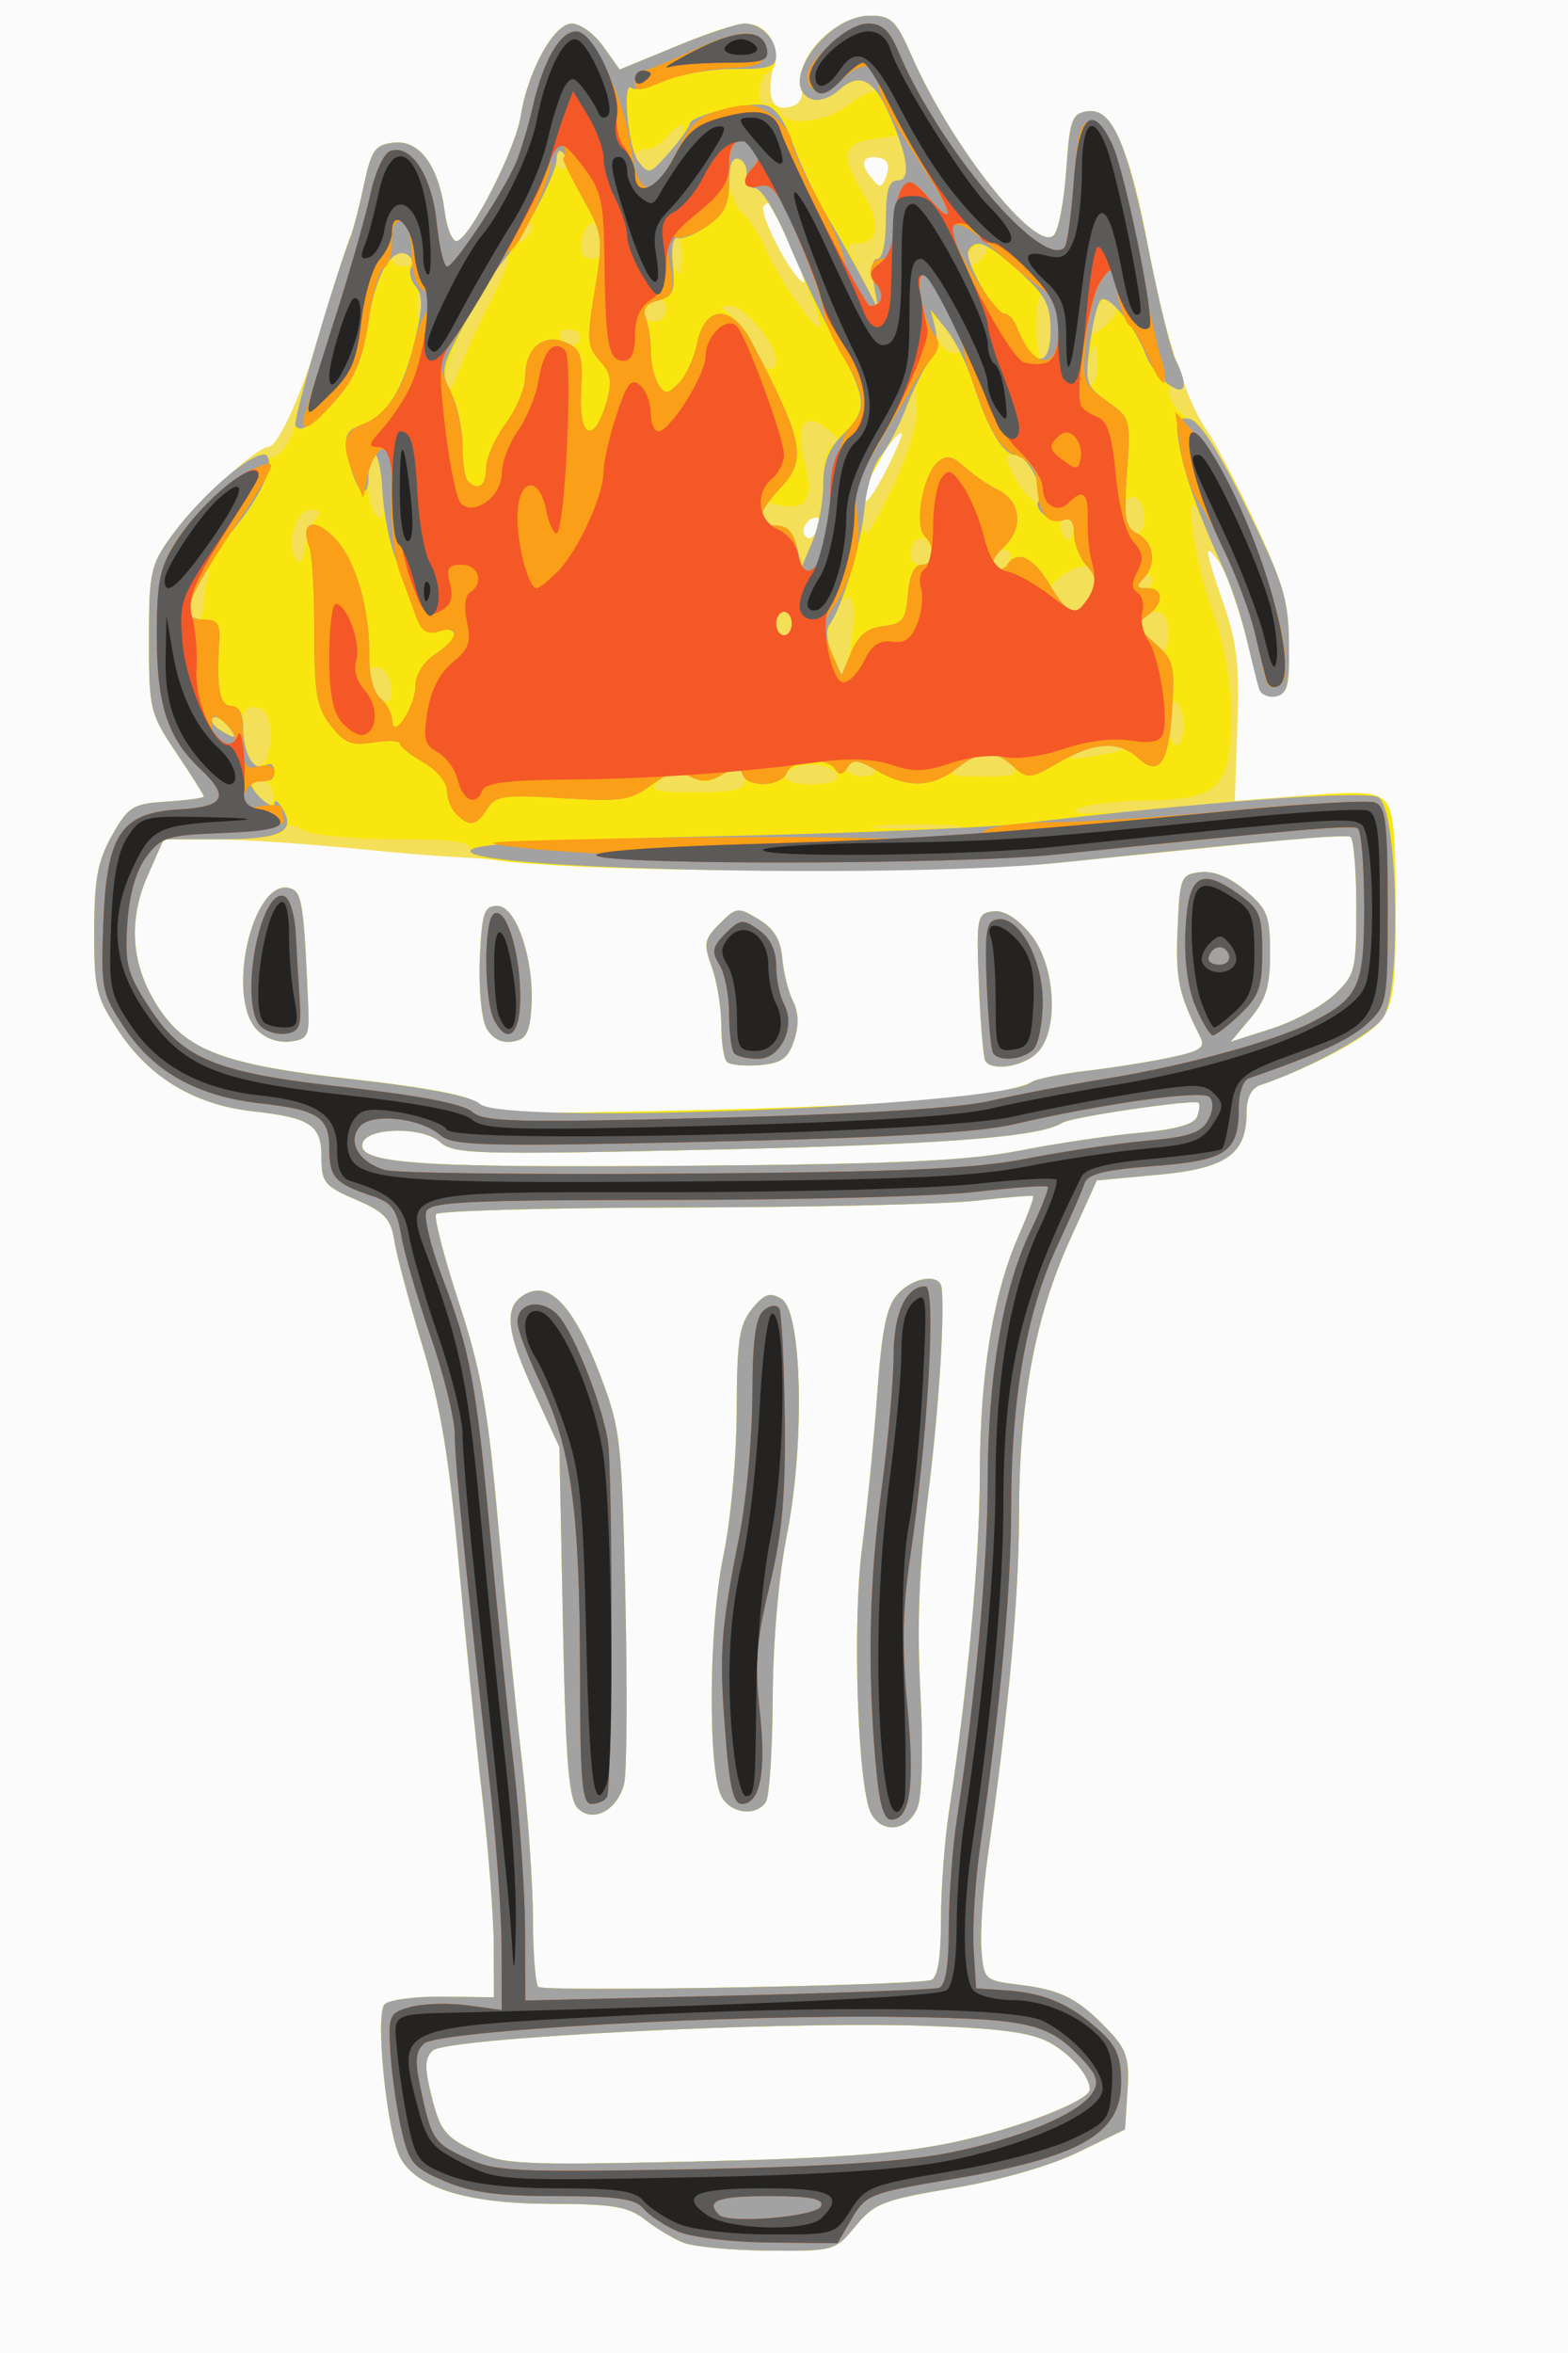 <?xml version="1.0" encoding="UTF-8" standalone="no"?>
<!-- Created with Inkscape (http://www.inkscape.org/) -->
<svg
    xmlns:inkscape="http://www.inkscape.org/namespaces/inkscape"
    xmlns:rdf="http://www.w3.org/1999/02/22-rdf-syntax-ns#"
    xmlns="http://www.w3.org/2000/svg"
    xmlns:sodipodi="http://sodipodi.sourceforge.net/DTD/sodipodi-0.dtd"
    xmlns:cc="http://web.resource.org/cc/"
    xmlns:xlink="http://www.w3.org/1999/xlink"
    xmlns:dc="http://purl.org/dc/elements/1.1/"
    xmlns:svg="http://www.w3.org/2000/svg"
    xmlns:ns1="http://sozi.baierouge.fr"
    id="svg2226"
    sodipodi:docname="generic-torch-1.svg"
    viewBox="0 0 200 300"
    sodipodi:version="0.32"
    version="1.0"
    inkscape:output_extension="org.inkscape.output.svg.inkscape"
    inkscape:version="0.45.1"
    sodipodi:docbase="/home/whucks/Documents/ClipArt"
  >
  <rect x="0" y="0" width="200" height="300" fill="#333333" stroke="none"/>
  <sodipodi:namedview
      id="base"
      bordercolor="#666666"
      inkscape:pageshadow="2"
      guidetolerance="10.0"
      pagecolor="#ffffff"
      gridtolerance="10.0"
      inkscape:zoom="1.3566667"
      objecttolerance="10.0"
      borderopacity="1.0"
      inkscape:current-layer="svg2226"
      inkscape:cx="100"
      inkscape:cy="150"
      inkscape:window-y="96"
      inkscape:window-x="464"
      inkscape:window-height="627"
      inkscape:pageopacity="0"
      inkscape:window-width="808"
  />
  <g
      id="g2157"
    >
    <path
        id="path2173"
        style="fill:#fbfbfb"
        d="m0 150v-150h100 100v150 150h-100-100v-150z"
    />
    <path
        id="path2171"
        style="fill:#f4df59"
        d="m87.153 285.93c-1.291-0.51-3.489-1.84-4.885-2.93-2.131-1.68-4.079-2-12.153-2.02-10.563-0.03-16.996-2.02-19.08-5.92-1.699-3.17-3.219-18.28-1.966-19.53 0.567-0.57 3.934-1 7.481-0.96l6.45 0.08-0.021-6.58c-0.012-3.61-0.671-12.19-1.465-19.07s-2.159-20.38-3.033-30c-1.205-13.27-2.323-19.92-4.625-27.5-1.67-5.5-3.274-11.5-3.566-13.34-0.443-2.79-1.239-3.64-4.91-5.21-3.982-1.71-4.38-2.2-4.38-5.38 0-4.16-1.34-5.05-8.814-5.89-7.289-0.82-13.034-4.23-16.936-10.06-3.008-4.49-3.249-5.45-3.234-12.98 0.014-6.58 0.449-8.9 2.276-12.14 2.079-3.68 2.637-4.02 6.984-4.3 2.598-0.17 4.724-0.46 4.724-0.65s-1.575-2.689-3.5-5.55c-3.373-5.012-3.5-5.537-3.5-14.45 0-8.596 0.203-9.53 2.868-13.209 2.922-4.034 10.842-11.341 12.292-11.341 1.365 0 4.506-7.103 7.297-16.5 1.47-4.95 2.95-9.675 3.29-10.5s1.099-3.75 1.686-6.5c0.931-4.361 1.41-5.04 3.754-5.31 3.314-0.383 5.746 2.893 6.54 8.81 0.3 2.241 1.018 3.918 1.594 3.726 1.773-0.591 7.418-11.69 8.093-15.915 0.931-5.823 4.246-11.811 6.538-11.811 1.052 0 2.852 1.321 4.001 2.934l2.09 2.934 7.116-2.934c3.914-1.614 7.899-2.934 8.856-2.934 2.81 0 4.172 2.487 3.455 6.31-0.68 3.623 0.311 5.095 2.79 4.143 0.91-0.348 1.27-1.449 0.98-2.97-0.65-3.425 4.53-8.483 8.7-8.483 2.77 0 3.33 0.548 5.46 5.377 5.07 11.461 15.75 24.873 18.01 22.62 0.6-0.6 1.31-4.332 1.59-8.294 0.45-6.554 0.7-7.232 2.77-7.526 3.01-0.426 5.48 5.138 7.69 17.323 1.89 10.425 4.88 19.758 7.5 23.443 1.01 1.419 3.74 6.624 6.06 11.568 3.51 7.469 4.25 10.088 4.35 15.489 0.11 5.72-0.09 6.5-1.73 6.5-1.48 0-2.25-1.505-3.72-7.276-1.01-4.002-2.54-8.264-3.38-9.472-2.05-2.923-1.94-1.926 0.55 5.293 1.7 4.896 2.03 7.871 1.75 15.56l-0.34 9.505 8.74-0.68c6.39-0.5 9.15-0.35 10.25 0.56 1.2 0.99 1.51 3.81 1.51 13.5 0 10.61-0.26 12.57-1.95 14.71-1.65 2.1-8.83 5.92-15.3 8.14-1.13 0.38-1.75 1.63-1.75 3.52 0 5.31-2.59 7.12-11.3 7.92l-7.8 0.72-3.43 7.58c-4.46 9.83-6.46 20.64-6.49 34.92-0.02 10.78-1.29 24.7-3.98 43.56-0.63 4.43-1 9.83-0.82 12 0.31 3.86 0.41 3.95 4.82 4.49 5.33 0.64 7.53 1.76 11.31 5.73 2.42 2.55 2.77 3.63 2.5 7.84l-0.31 4.88-6 2.91c-3.64 1.76-9.89 3.55-15.87 4.56-8.97 1.5-10.12 1.95-12.5 4.85-2.59 3.15-2.75 3.2-11.13 3.13-4.675-0.04-9.556-0.5-10.847-1.02zm34.407-12.78c8.15-1.72 17.44-5.31 17.44-6.74 0-1.75-2.49-4.61-5.28-6.07-2.41-1.26-6.62-1.78-16.72-2.08-18.72-0.54-60.124 1.58-61.805 3.18-1.05 1-1.07 2.17-0.102 6.02 1.044 4.14 1.741 5.03 5.305 6.71 3.817 1.81 5.772 1.91 28.102 1.42 18.17-0.4 26.2-1 33.06-2.44zm-2.81-20.7c0.85-0.26 1.26-2.73 1.27-7.67 0.01-4 0.47-10.2 1.02-13.78 2.38-15.54 3.92-32.33 3.94-43 0.02-12.77 1.68-23 4.92-30.39 1.18-2.69 2.03-4.99 1.88-5.11-0.16-0.12-3.43 0.15-7.28 0.59s-20.81 0.83-37.691 0.86c-16.88 0.03-30.917 0.42-31.194 0.86-0.277 0.45 1.035 5.51 2.914 11.25 2.834 8.66 3.685 13.43 4.979 27.94 0.859 9.62 2.212 23.12 3.006 30s1.453 16.14 1.465 20.58c0.011 4.45 0.317 8.38 0.679 8.74 0.663 0.67 47.762-0.16 50.092-0.87zm-7.63-21.22c-1.71-3.21-2.43-24.15-1.16-33.91 0.65-5.05 1.53-13.93 1.94-19.73 0.58-8.07 1.19-11.03 2.58-12.57 2.03-2.24 5.46-2.71 5.64-0.77 0.37 4.06-0.42 15.9-1.78 26.75-1.11 8.76-1.39 16.14-0.95 24.66 0.38 7.22 0.23 13.21-0.35 14.75-1.15 3.02-4.49 3.48-5.92 0.82zm-37.43-0.68c-1.15-1.15-1.541-6.05-1.893-23.75l-0.444-22.3-3.176-6.89c-3.725-8.07-3.984-11.11-1.083-12.66 3.085-1.65 6.172 1.74 9.473 10.4 2.578 6.77 2.75 8.29 3.2 28.35 0.262 11.66 0.191 22.33-0.157 23.72-0.855 3.4-3.988 5.06-5.92 3.13zm18.343-1.49c-1.766-3.3-1.636-21.76 0.214-30.56 0.948-4.51 1.698-12.64 1.718-18.64 0.03-9.01 0.331-11 1.972-13 1.577-1.92 2.275-2.15 3.75-1.25 2.633 1.6 3.003 18.5 0.653 30.24-1.021 5.14-1.747 13.52-1.781 20.65-0.033 6.6-0.423 12.56-0.868 13.25-1.225 1.89-4.489 1.5-5.658-0.69zm37.967-82.35c4.68-0.92 11.57-1.94 15.31-2.28 4.62-0.41 7-1.07 7.38-2.06 0.31-0.8 0.39-1.6 0.18-1.77-0.58-0.48-16.25 1.82-17.37 2.55-2.8 1.83-15.12 2.77-44.801 3.43-30.119 0.66-32.858 0.59-34.605-1-2.158-1.95-9.182-1.86-9.835 0.12-0.869 2.65 6.793 3.2 40.741 2.94 27.29-0.21 36.28-0.62 43-1.93zm-6-6.9c3.58-0.58 6.95-1.4 7.5-1.81s3.7-1.07 7-1.46 8.12-1.15 10.71-1.7c3.93-0.83 4.57-1.27 3.87-2.66-2.75-5.45-3.15-7.38-2.88-13.71 0.29-6.68 0.41-6.98 2.91-7.27 1.69-0.2 3.72 0.63 5.75 2.34 2.8 2.35 3.14 3.22 3.14 7.97 0 4.24-0.52 5.95-2.52 8.33l-2.51 2.99 5.16-1.66c2.85-0.9 6.45-2.85 8.02-4.31 2.7-2.53 2.85-3.1 2.85-11.2 0-4.7-0.34-8.73-0.75-8.96s-6.15 0.15-12.75 0.83c-34.18 3.55-38.44 3.75-67.062 3.15-15.916-0.33-35.463-1.29-43.438-2.12s-17.563-1.53-21.306-1.54l-6.806-0.02-2.057 4.65c-2.535 5.73-2.1 11.42 1.273 16.65 3.661 5.68 8.483 7.48 24.969 9.31 9.633 1.07 14.925 2.1 15.927 3.09 1.288 1.28 5.391 1.4 29 0.83 15.12-0.36 30.42-1.13 34-1.72zm-31.286-4.43c-0.393-0.39-0.714-2.52-0.714-4.73 0-2.2-0.543-5.51-1.207-7.34-1.084-3-0.982-3.57 1.006-5.55 2.115-2.12 2.334-2.14 4.957-0.56 1.966 1.19 2.824 2.6 3.025 4.98 0.154 1.83 0.769 4.29 1.369 5.47 0.72 1.43 0.77 3.11 0.14 5-0.76 2.3-1.61 2.91-4.403 3.15-1.902 0.16-3.78-0.03-4.173-0.42zm32.956-0.13c-0.24-0.41-0.61-4.8-0.81-9.75-0.34-8.54-0.25-9.02 1.76-9.3 1.38-0.2 3.03 0.78 4.75 2.82 3.33 3.96 3.78 12.63 0.8 15.33-1.88 1.7-5.71 2.23-6.5 0.9zm-92.972-4.03c-3.845-4.25-0.527-18.91 4.079-18.02 1.74 0.33 1.954 1.59 2.528 14.8 0.179 4.14-0.009 4.52-2.357 4.8-1.529 0.18-3.233-0.46-4.25-1.58zm29.324-0.18c-0.612-1.14-0.98-5.11-0.817-8.81 0.259-5.91 0.533-6.73 2.251-6.73 2.412 0 4.739 7 4.322 13-0.226 3.24-0.69 4.06-2.46 4.31-1.402 0.2-2.581-0.43-3.296-1.77zm42.488-64.861c-0.79-0.795-2.51 1.009-1.9 1.997 0.41 0.672 0.93 0.569 1.46-0.29 0.45-0.731 0.65-1.499 0.44-1.707zm8.47-6.139c1.11-2.178 2.02-4.264 2.02-4.635 0-1.251-3.72 4.075-4.43 6.345-1.11 3.556 0.2 2.625 2.41-1.71zm-12.17-28.79c-2.377-5.455-2.604-5.79-3.384-5.01-0.823 0.823 3.884 9.76 5.144 9.76 0.17 0-0.62-2.138-1.76-4.75zm11.48-11.088c-2.18-0.511-2.74 0.592-1.23 2.411 1.23 1.483 1.4 1.464 2.01-0.226 0.42-1.197 0.15-1.966-0.78-2.185z"
    />
    <path
        id="path2169"
        style="fill:#fae60f"
        d="m87.153 285.93c-1.291-0.51-3.489-1.84-4.885-2.93-2.131-1.68-4.079-2-12.153-2.02-10.563-0.03-16.996-2.02-19.08-5.92-1.699-3.17-3.219-18.28-1.966-19.53 0.567-0.57 3.934-1 7.481-0.96l6.45 0.08-0.021-6.58c-0.012-3.61-0.671-12.19-1.465-19.07s-2.159-20.38-3.033-30c-1.205-13.27-2.323-19.92-4.625-27.5-1.67-5.5-3.274-11.5-3.566-13.34-0.443-2.79-1.239-3.64-4.91-5.21-3.982-1.71-4.38-2.2-4.38-5.38 0-4.16-1.34-5.05-8.814-5.89-7.289-0.82-13.034-4.23-16.936-10.06-3.008-4.49-3.249-5.45-3.234-12.98 0.014-6.58 0.449-8.9 2.276-12.14 2.079-3.68 2.637-4.02 6.984-4.3 2.598-0.17 4.724-0.46 4.724-0.65s-1.575-2.689-3.5-5.55c-3.373-5.012-3.5-5.537-3.5-14.45 0-8.596 0.203-9.53 2.868-13.209 3.844-5.307 11.326-11.645 12.157-10.3 0.806 1.304 3.456-1.673 3.519-3.953 0.04-1.433 5.727-20.427 7.213-24.088 0.334-0.825 1.089-3.75 1.676-6.5 0.931-4.361 1.41-5.04 3.754-5.31 3.314-0.383 5.746 2.893 6.54 8.81 0.3 2.241 1.018 3.918 1.594 3.726 1.773-0.591 7.418-11.69 8.093-15.915 0.931-5.823 4.246-11.811 6.538-11.811 1.052 0 2.852 1.321 4.001 2.934l2.09 2.934 7.116-2.934c7.827-3.228 9.847-3.529 11.641-1.734 1.412 1.412 1.593 4.489 0.292 4.967-1.466 0.538-1.761 4.367-0.314 4.074 0.703-0.143 1.531 0.4 1.84 1.207 0.652 1.689 5.892 1.093 8.382-0.955 0.82-0.678 2.18-1.463 3-1.746 1.24-0.425 1.19-0.642-0.29-1.252-1.14-0.472-2.48-0.11-3.71 1.005-1.06 0.958-2.62 1.477-3.46 1.153-4.474-1.716 1.73-10.653 7.4-10.653 2.77 0 3.33 0.548 5.46 5.377 5.07 11.461 15.75 24.873 18.01 22.62 0.6-0.6 1.31-4.332 1.59-8.294 0.45-6.469 0.72-7.235 2.69-7.515 3.16-0.45 5.08 3.915 7.88 17.967 1.3 6.52 2.83 12.722 3.4 13.784 1.31 2.455 1.33 4.364 0.03 3.561-0.55-0.34-0.99-0.254-0.98 0.191 0.02 1.555 1.92 3.809 3.19 3.809 0.71 0 3.72 4.95 6.7 11 4.79 9.731 5.42 11.75 5.5 17.5 0.08 5.775-0.12 6.5-1.83 6.5-1.53 0-2.2-1.215-3.27-5.922-0.74-3.258-2.19-7.758-3.22-10-1.03-2.243-2.34-5.203-2.91-6.578-2.32-5.556-1.15 4.464 1.34 11.5 1.69 4.791 2.47 9.13 2.48 13.75 0 9.18-1.54 10.72-10.75 10.82-3.71 0.04-7.65 0.5-8.75 1.02-2.36 1.11 6.8 0.67 25.16-1.22 10-1.03 12.45-1.02 13.75 0.06 1.29 1.07 1.59 3.6 1.59 13.56 0 10.61-0.26 12.57-1.95 14.71-1.65 2.1-8.83 5.92-15.3 8.14-1.13 0.38-1.75 1.63-1.75 3.52 0 5.31-2.59 7.12-11.3 7.92l-7.8 0.72-3.43 7.58c-4.46 9.83-6.46 20.64-6.49 34.92-0.02 10.78-1.29 24.7-3.98 43.56-0.63 4.43-1 9.83-0.82 12 0.31 3.86 0.41 3.95 4.82 4.49 5.33 0.64 7.53 1.76 11.31 5.73 2.42 2.55 2.77 3.63 2.5 7.84l-0.31 4.88-6 2.91c-3.64 1.76-9.89 3.55-15.87 4.56-8.97 1.5-10.12 1.95-12.5 4.85-2.59 3.15-2.75 3.2-11.13 3.13-4.675-0.04-9.556-0.5-10.847-1.02zm34.407-12.78c8.15-1.72 17.44-5.31 17.44-6.74 0-1.75-2.49-4.61-5.28-6.07-2.41-1.26-6.62-1.78-16.72-2.08-18.72-0.54-60.124 1.58-61.805 3.18-1.05 1-1.07 2.17-0.102 6.02 1.044 4.14 1.741 5.03 5.305 6.71 3.817 1.81 5.772 1.91 28.102 1.42 18.17-0.4 26.2-1 33.06-2.44zm-2.81-20.7c0.85-0.26 1.26-2.73 1.27-7.67 0.01-4 0.47-10.2 1.02-13.78 2.38-15.54 3.92-32.33 3.94-43 0.02-12.77 1.68-23 4.92-30.39 1.18-2.69 2.03-4.99 1.88-5.11-0.16-0.12-3.43 0.15-7.28 0.59s-20.81 0.83-37.691 0.86c-16.88 0.03-30.917 0.42-31.194 0.86-0.277 0.45 1.035 5.51 2.914 11.25 2.834 8.66 3.685 13.43 4.979 27.94 0.859 9.62 2.212 23.12 3.006 30s1.453 16.14 1.465 20.58c0.011 4.45 0.317 8.38 0.679 8.74 0.663 0.67 47.762-0.16 50.092-0.87zm-7.63-21.22c-1.71-3.21-2.43-24.15-1.16-33.91 0.65-5.05 1.53-13.93 1.94-19.73 0.58-8.07 1.19-11.03 2.58-12.57 2.03-2.24 5.46-2.71 5.64-0.77 0.37 4.06-0.42 15.9-1.78 26.75-1.11 8.76-1.39 16.14-0.95 24.66 0.38 7.22 0.23 13.21-0.35 14.75-1.15 3.02-4.49 3.48-5.92 0.82zm-37.43-0.68c-1.15-1.15-1.541-6.05-1.893-23.75l-0.444-22.3-3.176-6.89c-3.725-8.07-3.984-11.11-1.083-12.66 3.085-1.65 6.172 1.74 9.473 10.4 2.578 6.77 2.75 8.29 3.2 28.35 0.262 11.66 0.191 22.33-0.157 23.72-0.855 3.4-3.988 5.06-5.92 3.13zm18.343-1.49c-1.766-3.3-1.636-21.76 0.214-30.56 0.948-4.51 1.698-12.64 1.718-18.64 0.03-9.01 0.331-11 1.972-13 1.577-1.92 2.275-2.15 3.75-1.25 2.633 1.6 3.003 18.5 0.653 30.24-1.021 5.14-1.747 13.52-1.781 20.65-0.033 6.6-0.423 12.56-0.868 13.25-1.225 1.89-4.489 1.5-5.658-0.69zm37.967-82.35c4.68-0.92 11.57-1.94 15.31-2.28 4.62-0.41 7-1.07 7.38-2.06 0.31-0.8 0.39-1.6 0.18-1.77-0.58-0.48-16.25 1.82-17.37 2.55-2.8 1.83-15.12 2.77-44.801 3.43-30.119 0.66-32.858 0.59-34.605-1-2.158-1.95-9.182-1.86-9.835 0.12-0.869 2.65 6.793 3.2 40.741 2.94 27.29-0.21 36.28-0.62 43-1.93zm-6-6.9c3.58-0.58 6.95-1.4 7.5-1.81s3.7-1.07 7-1.46 8.12-1.15 10.71-1.7c3.93-0.83 4.57-1.27 3.87-2.66-2.75-5.45-3.15-7.38-2.88-13.71 0.29-6.68 0.41-6.98 2.91-7.27 1.69-0.2 3.72 0.63 5.75 2.34 2.8 2.35 3.14 3.22 3.14 7.97 0 4.24-0.52 5.95-2.52 8.33l-2.51 2.99 5.16-1.66c2.85-0.9 6.45-2.85 8.02-4.31 2.7-2.53 2.85-3.1 2.85-11.2 0-4.7-0.34-8.73-0.75-8.96-0.69-0.37-9.36 0.39-36.75 3.26-11.13 1.17-46.922 1.38-64.25 0.38-8.445-0.48-11.25-0.98-11.25-1.99 0-1.04-2.212-1.35-9.566-1.35-5.264 0-10.526-0.51-11.702-1.14-1.603-0.86-2.232-0.86-2.518 0-0.24 0.72-3.136 1.14-7.854 1.14h-7.472l-2.057 4.65c-2.535 5.73-2.1 11.42 1.273 16.65 3.661 5.68 8.483 7.48 24.969 9.31 9.633 1.07 14.925 2.1 15.927 3.09 1.288 1.28 5.391 1.4 29 0.83 15.12-0.36 30.42-1.13 34-1.72zm-31.286-4.43c-0.393-0.39-0.714-2.52-0.714-4.73 0-2.2-0.543-5.51-1.207-7.34-1.084-3-0.982-3.57 1.006-5.55 2.115-2.12 2.334-2.14 4.957-0.56 1.966 1.19 2.824 2.6 3.025 4.98 0.154 1.83 0.769 4.29 1.369 5.47 0.72 1.43 0.77 3.11 0.14 5-0.76 2.3-1.61 2.91-4.403 3.15-1.902 0.16-3.78-0.03-4.173-0.42zm32.956-0.13c-0.24-0.41-0.61-4.8-0.81-9.75-0.34-8.54-0.25-9.02 1.76-9.3 1.38-0.2 3.03 0.78 4.75 2.82 3.33 3.96 3.78 12.63 0.8 15.33-1.88 1.7-5.71 2.23-6.5 0.9zm-92.972-4.03c-3.845-4.25-0.527-18.91 4.079-18.02 1.74 0.33 1.954 1.59 2.528 14.8 0.179 4.14-0.009 4.52-2.357 4.8-1.529 0.18-3.233-0.46-4.25-1.58zm29.324-0.18c-0.612-1.14-0.98-5.11-0.817-8.81 0.259-5.91 0.533-6.73 2.251-6.73 2.412 0 4.739 7 4.322 13-0.226 3.24-0.69 4.06-2.46 4.31-1.402 0.2-2.581-0.43-3.296-1.77zm59.728-25.78c-2.61-0.2-6.89-0.2-9.5 0-2.61 0.21-0.47 0.38 4.75 0.38s7.36-0.17 4.75-0.38zm-87.621-5.531c-1.665-1.665-2.608-0.011-1.058 1.861 0.937 1.12 1.479 1.26 1.755 0.43 0.219-0.66-0.094-1.69-0.697-2.291zm60.871-0.229c0-1.75-2.116-1.984-3.693-0.407-0.79 0.79-1.708 0.763-3.316-0.098-1.816-0.972-2.518-0.897-3.822 0.407-1.463 1.468-1.076 1.598 4.617 1.598 4.857 0 6.214-0.33 6.214-1.5zm11.75-0.75c-0.23-0.688-1.69-1.25-3.25-1.25s-3.02 0.562-3.25 1.25c-0.283 0.848 0.76 1.25 3.25 1.25s3.53-0.402 3.25-1.25zm4.75-0.75c-0.34-0.55-1.27-1-2.06-1s-1.44 0.45-1.44 1 0.93 1 2.06 1 1.78-0.45 1.44-1zm17.5-0.5c-1.56-1.88-3.93-1.869-6.44 0.032-1.79 1.356-1.58 1.468 2.87 1.468 4.17 0 4.65-0.202 3.57-1.5zm-94.5-3.57c0-2.446-0.492-3.497-1.75-3.74-1.289-0.248-1.75 0.32-1.75 2.155 0 1.37 0.28 3.222 0.623 4.115 1.04 2.709 2.877 1.093 2.877-2.53zm109.42 1.437c1-0.884-5.57-0.234-6.92 0.685-1.07 0.733-0.37 0.832 2.5 0.352 2.2-0.368 4.19-0.835 4.42-1.037zm7.08-2.808c0-1.343-0.45-2.719-1-3.059-0.58-0.361-1 0.656-1 2.441 0 1.682 0.45 3.059 1 3.059s1-1.098 1-2.441zm-122.02-0.083c-0.696-0.838-1.525-1.264-1.844-0.946-0.318 0.318 0.084 0.997 0.893 1.509 2.117 1.339 2.394 1.175 0.951-0.563zm20.646-6.009c-0.697-1.815-2.626-1.938-2.626-0.167 0 1.82 2.372 4.085 2.832 2.705 0.196-0.589 0.103-1.731-0.206-2.538zm59.274-7.717c0.13-3.449-1.03-3.522-2.59-0.164-0.92 1.972-0.92 3.17-0.02 5.142l1.17 2.571 0.67-2.399c0.37-1.32 0.72-3.638 0.77-5.15zm40.1 1.75c0-1.51-0.57-2.5-1.44-2.5-2.25 0-2.74 1.68-1 3.419 2.13 2.126 2.44 2.008 2.44-0.919zm-48-1c0-0.825-0.45-1.5-1-1.5s-1 0.675-1 1.5 0.45 1.5 1 1.5 1-0.675 1-1.5zm-75-2.418c0-1.055 0.256-2.743 0.569-3.75 0.313-1.008-0.121-0.707-0.964 0.668-1.78 2.902-2.034 5-0.605 5 0.55 0 1-0.863 1-1.918zm113.01-1.103c1.89-3.521-0.18-5.036-3.53-2.587-1.62 1.182-1.7 1.633-0.57 3 1.77 2.131 2.79 2.028 4.1-0.413zm7.99-2.038c0-0.582-0.45-0.781-1-0.441s-1 0.816-1 1.059 0.45 0.441 1 0.441 1-0.477 1-1.059zm-18.25-3.524c-0.95-0.953-2.86 0.59-2.15 1.739 0.42 0.683 0.98 0.666 1.7-0.052 0.58-0.589 0.79-1.348 0.45-1.687zm-88.532-4.167c0.745-0.907 0.587-1.25-0.577-1.25-1.857 0-3.227 4.27-1.986 6.193 0.601 0.932 0.942 0.589 1.19-1.193 0.19-1.375 0.809-3.062 1.373-3.75zm64.782-4.781c0-2.525 0.52-4.496 1.25-4.771 0.86-0.324 0.63-0.946-0.75-2.016-2.95-2.282-4.13-0.492-2.85 4.317 1.23 4.586 0.13 6.28-3.452 5.343-1.595-0.417-2.198-0.131-2.198 1.041 0 0.945 0.823 1.617 1.981 1.617 1.299 0 2.209 0.897 2.639 2.622l0.66 2.622 1.36-3.237c0.75-1.78 1.36-5.172 1.36-7.538zm13.82 8.852c-0.43-2.23-2.2-2.278-2.63-0.071-0.21 1.095 0.28 1.75 1.31 1.75 1 0 1.52-0.656 1.32-1.679zm17.78-4.05c-1.01-1.017-1.85 0.514-1.02 1.863 0.63 1.02 0.87 1.02 1.21 0.004 0.23-0.695 0.15-1.535-0.19-1.867zm-22.56-4.521c1.63-3.438 2.93-7.6 2.89-9.25l-0.07-3-1.96 4c-1.08 2.2-2.62 5.125-3.42 6.5-1.4 2.407-2.05 8-0.94 8 0.3 0 1.88-2.812 3.5-6.25zm31.96 4.309c0-2.284-1.58-3.553-2.52-2.027-0.84 1.359 0.14 3.968 1.49 3.968 0.57 0 1.03-0.873 1.03-1.941zm-97.241-4.457c-0.295-5.012-1.759-5.186-1.759-0.21 0 2.894 0.623 4.608 1.676 4.608 0.189 0 0.226-1.979 0.083-4.398zm84.241 1.963c0-1.981-2.25-5.565-3.5-5.565-1.4 0-1.4 0.29 0 3 1.29 2.504 3.5 4.12 3.5 2.565zm-70.29-25.422c1.79-3.497 2.588-5.806 1.775-5.131-2.595 2.154-8.393 14.067-7.704 15.83 0.506 1.295 0.87 1.001 1.662-1.342 0.557-1.65 2.477-5.861 4.267-9.357zm77.29 8.357c0-1.375-0.17-2.5-0.38-2.5s-0.6 1.125-0.86 2.5c-0.27 1.375-0.1 2.5 0.38 2.5 0.47 0 0.86-1.125 0.86-2.5zm-41-0.596c0-1.984-4.104-6.904-5.759-6.904-1.485 0-1.483 0.106 0.023 1.25 0.905 0.688 2.105 2.488 2.666 4 1.001 2.697 3.07 3.812 3.07 1.654zm35-3.845c0-2.168-0.41-4.196-0.92-4.507-0.5-0.312-0.91 1.461-0.91 3.94 0 2.48 0.41 4.508 0.91 4.508 0.51 0 0.92-1.773 0.92-3.941zm-12.7 0.539c-2.08-2.772-2.77-2.648-1.82 0.327 0.36 1.141 1.32 2.075 2.13 2.075 1.22 0 1.17-0.425-0.31-2.402zm-47.3 0.402c0-0.55-0.702-1-1.559-1s-1.281 0.45-0.941 1 1.041 1 1.559 1 0.941-0.45 0.941-1zm67.98-4.418c-1.17-1.174-2.94 0.804-2.96 3.323-0.02 1.063 0.47 0.96 2-0.426 1.44-1.296 1.72-2.143 0.96-2.897zm-40.61-5.929c-2.115-4.986-4.259-8.653-5.063-8.653-0.767 0-1.262-0.741-1.101-1.646 0.162-0.906-0.268-1.843-0.956-2.084-1.905-0.666-1.556 5.231 0.405 6.858 0.91 0.754 2.301 2.918 3.091 4.808 1.533 3.667 6.284 10.368 6.904 9.744 0.21-0.206-1.27-4.268-3.28-9.027zm-47.708 5.097c-0.277-0.688-0.504-0.125-0.504 1.25s0.227 1.938 0.504 1.25c0.278-0.688 0.278-1.812 0-2.5zm31.338 1.667c0-0.871-0.534-1.406-1.188-1.188-1.854 0.618-2.161 2.771-0.395 2.771 0.871 0 1.583-0.712 1.583-1.583zm26.5-3.417c-0.41-1.887-0.26-3 0.42-3 0.63 0 1.08-2.088 1.08-5 0-3.806 0.36-5 1.52-5 1.15 0 1.36-0.667 0.86-2.75-0.36-1.512-0.71-2.809-0.77-2.881-0.06-0.073-1.57 0.091-3.36 0.363-3.84 0.586-4.1 2.149-1.15 6.925 2.24 3.637 1.97 6.343-0.65 6.343-0.89 0-1.44 0.338-1.22 0.75s0.98 2.212 1.68 4c1.61 4.074 2.46 4.208 1.59 0.25zm-24.5-3.5c0-1.375-0.388-2.5-0.861-2.5-0.474 0-0.647 1.125-0.384 2.5s0.651 2.5 0.862 2.5c0.21 0 0.383-1.125 0.383-2.5zm-34.5 0.5c-0.34-0.55-1.041-1-1.559-1s-0.941 0.45-0.941 1 0.702 1 1.559 1 1.281-0.45 0.941-1zm73.31-0.938c0.25-0.75-0.12-1.124-0.87-0.874-0.72 0.24-1.51 1.028-1.75 1.75-0.25 0.75 0.12 1.124 0.87 0.874 0.72-0.24 1.51-1.028 1.75-1.75zm-48.99-1.312c-0.176-1.238-0.77-2.25-1.32-2.25s-1.144 1.012-1.32 2.25c-0.219 1.548 0.192 2.25 1.32 2.25s1.539-0.702 1.32-2.25zm-9.013-2.276c-0.308-0.308-0.867 0.247-1.243 1.233-0.542 1.425-0.428 1.54 0.56 0.56 0.684-0.679 0.991-1.486 0.683-1.793zm4.65-8.543c-0.857-1.387-1.457-1.129-1.457 0.628 0 0.857 0.457 1.276 1.016 0.931 0.559-0.346 0.758-1.047 0.441-1.559zm13.369-0.986c2.318-2.935 1.54-4.296-0.826-1.445-0.685 0.825-1.865 1.5-2.622 1.5-1.458 0-1.828 1.217-0.711 2.333 1.078 1.079 1.704 0.72 4.159-2.388z"
    />
    <path
        id="path2167"
        style="fill:#a2a2a2"
        d="m87.153 285.93c-1.291-0.51-3.489-1.84-4.885-2.93-2.131-1.68-4.079-2-12.153-2.02-10.563-0.03-16.996-2.02-19.08-5.92-1.699-3.17-3.219-18.28-1.966-19.53 0.567-0.57 3.934-1 7.481-0.96l6.45 0.08-0.021-6.58c-0.012-3.61-0.671-12.19-1.465-19.07s-2.159-20.38-3.033-30c-1.205-13.27-2.323-19.92-4.625-27.5-1.67-5.5-3.274-11.5-3.566-13.34-0.443-2.79-1.239-3.64-4.91-5.21-3.982-1.71-4.38-2.2-4.38-5.38 0-4.16-1.34-5.05-8.814-5.89-7.289-0.82-13.034-4.23-16.936-10.06-3.008-4.49-3.249-5.45-3.234-12.98 0.014-6.58 0.449-8.9 2.276-12.14 2.079-3.68 2.637-4.02 6.984-4.3 2.598-0.17 4.724-0.46 4.724-0.65s-1.575-2.689-3.5-5.55c-3.373-5.012-3.5-5.537-3.5-14.45 0-8.596 0.203-9.53 2.868-13.209 4.118-5.685 11.319-11.657 12.246-10.156 0.855 1.383-0.995 5.322-4.437 9.445-2.642 3.165-5.677 8.683-5.677 10.32 0 0.578 0.934 1.05 2.075 1.05 1.642 0 2.038 0.575 1.894 2.75-0.391 5.933 0.039 8.25 1.531 8.25 0.966 0 1.505 0.979 1.515 2.75 0.019 3.415 1.399 5.73 2.873 4.819 0.631-0.39 1.112-0.026 1.112 0.841 0 0.947-0.57 1.308-1.5 0.952-0.825-0.317-1.5-0.133-1.5 0.409 0 1.219 2.994 3.809 3.015 2.599 0.009-0.48 0.417-0.24 0.908 0.54 1.948 3.08 0.071 4.09-7.586 4.09h-7.449l-2.057 4.65c-2.535 5.73-2.1 11.42 1.273 16.65 3.658 5.67 8.485 7.48 24.969 9.32 9.484 1.06 15.016 2.13 16.147 3.13 3.125 2.74 66.27 0.27 70.28-2.75 0.55-0.41 3.7-1.07 7-1.46s8.12-1.15 10.71-1.7c3.93-0.83 4.57-1.27 3.87-2.66-2.75-5.45-3.15-7.38-2.88-13.71 0.29-6.68 0.41-6.98 2.91-7.27 1.69-0.2 3.72 0.63 5.75 2.34 2.8 2.35 3.14 3.22 3.14 7.97 0 4.24-0.52 5.95-2.52 8.33l-2.51 2.99 5.16-1.66c2.85-0.9 6.45-2.85 8.02-4.31 2.7-2.53 2.85-3.1 2.85-11.2 0-4.7-0.34-8.73-0.75-8.96-0.69-0.37-9.36 0.39-36.75 3.26-19.73 2.07-75.5 0.99-75.5-1.46 0-0.89 8.024-1.37 31.25-1.88 17.19-0.37 34.63-1.09 38.75-1.59 22.92-2.77 44.28-4.34 45.84-3.36 2.46 1.55 2.96 24.46 0.61 28.05-1.37 2.09-9.52 6.57-15.7 8.63-1.13 0.38-1.75 1.62-1.75 3.51 0 5.31-2.59 7.12-11.3 7.92l-7.8 0.72-3.43 7.58c-4.46 9.83-6.46 20.64-6.49 34.92-0.02 10.78-1.29 24.7-3.98 43.56-0.63 4.43-1 9.83-0.82 12 0.31 3.86 0.41 3.95 4.82 4.49 5.33 0.64 7.53 1.76 11.31 5.73 2.42 2.55 2.77 3.63 2.5 7.84l-0.31 4.88-6 2.91c-3.64 1.76-9.89 3.55-15.87 4.56-8.97 1.5-10.12 1.95-12.5 4.85-2.59 3.15-2.75 3.2-11.13 3.13-4.675-0.04-9.556-0.5-10.847-1.02zm34.407-12.78c8.15-1.72 17.44-5.31 17.44-6.74 0-1.75-2.49-4.61-5.28-6.07-2.41-1.26-6.62-1.78-16.72-2.08-18.72-0.54-60.124 1.58-61.805 3.18-1.05 1-1.07 2.17-0.102 6.02 1.044 4.14 1.741 5.03 5.305 6.71 3.817 1.81 5.772 1.91 28.102 1.42 18.17-0.4 26.2-1 33.06-2.44zm-2.81-20.7c0.85-0.26 1.26-2.73 1.27-7.67 0.01-4 0.47-10.2 1.02-13.78 2.38-15.54 3.92-32.33 3.94-43 0.02-12.77 1.68-23 4.92-30.39 1.18-2.69 2.03-4.99 1.88-5.11-0.16-0.12-3.43 0.15-7.28 0.59s-20.81 0.83-37.691 0.86c-16.88 0.03-30.917 0.42-31.194 0.86-0.277 0.45 1.035 5.51 2.914 11.25 2.834 8.66 3.685 13.43 4.979 27.94 0.859 9.62 2.212 23.12 3.006 30s1.453 16.14 1.465 20.58c0.011 4.45 0.317 8.38 0.679 8.74 0.663 0.67 47.762-0.16 50.092-0.87zm-7.63-21.22c-1.71-3.21-2.43-24.15-1.16-33.91 0.65-5.05 1.53-13.93 1.94-19.73 0.58-8.07 1.19-11.03 2.58-12.57 2.03-2.24 5.46-2.71 5.64-0.77 0.37 4.06-0.42 15.9-1.78 26.75-1.11 8.76-1.39 16.14-0.95 24.66 0.38 7.22 0.23 13.21-0.35 14.75-1.15 3.02-4.49 3.48-5.92 0.82zm-37.43-0.68c-1.15-1.15-1.541-6.05-1.893-23.75l-0.444-22.3-3.176-6.89c-3.725-8.07-3.984-11.11-1.083-12.66 3.085-1.65 6.172 1.74 9.473 10.4 2.578 6.77 2.75 8.29 3.2 28.35 0.262 11.66 0.191 22.33-0.157 23.72-0.855 3.4-3.988 5.06-5.92 3.13zm18.343-1.49c-1.766-3.3-1.636-21.76 0.214-30.56 0.948-4.51 1.698-12.64 1.718-18.64 0.03-9.01 0.331-11 1.972-13 1.577-1.92 2.275-2.15 3.75-1.25 2.633 1.6 3.003 18.5 0.653 30.24-1.021 5.14-1.747 13.52-1.781 20.65-0.033 6.6-0.423 12.56-0.868 13.25-1.225 1.89-4.489 1.5-5.658-0.69zm37.967-82.35c4.68-0.92 11.57-1.94 15.31-2.28 4.62-0.41 7-1.07 7.38-2.06 0.31-0.8 0.39-1.6 0.18-1.77-0.58-0.48-16.25 1.82-17.37 2.55-2.8 1.83-15.12 2.77-44.801 3.43-30.119 0.66-32.858 0.59-34.605-1-2.158-1.95-9.182-1.86-9.835 0.12-0.869 2.65 6.793 3.2 40.741 2.94 27.29-0.21 36.28-0.62 43-1.93zm-101.02-54.234c-0.696-0.838-1.525-1.264-1.844-0.946-0.318 0.318 0.084 0.997 0.893 1.509 2.117 1.339 2.394 1.175 0.951-0.563zm63.734 42.904c-0.393-0.39-0.714-2.52-0.714-4.73 0-2.2-0.543-5.51-1.207-7.34-1.084-3-0.982-3.57 1.006-5.55 2.115-2.12 2.334-2.14 4.957-0.56 1.966 1.19 2.824 2.6 3.025 4.98 0.154 1.83 0.769 4.29 1.369 5.47 0.72 1.43 0.77 3.11 0.14 5-0.76 2.3-1.61 2.91-4.403 3.15-1.902 0.16-3.78-0.03-4.173-0.42zm32.956-0.13c-0.24-0.41-0.61-4.8-0.81-9.75-0.34-8.54-0.25-9.02 1.76-9.3 1.38-0.2 3.03 0.78 4.75 2.82 3.33 3.96 3.78 12.63 0.8 15.33-1.88 1.7-5.71 2.23-6.5 0.9zm-92.972-4.03c-3.845-4.25-0.527-18.91 4.079-18.02 1.74 0.33 1.954 1.59 2.528 14.8 0.179 4.14-0.009 4.52-2.357 4.8-1.529 0.18-3.233-0.46-4.25-1.58zm29.324-0.18c-0.612-1.14-0.98-5.11-0.817-8.81 0.259-5.91 0.533-6.73 2.251-6.73 2.412 0 4.739 7 4.322 13-0.226 3.24-0.69 4.06-2.46 4.31-1.402 0.2-2.581-0.43-3.296-1.77zm-3.822-27.24c-0.66-0.66-1.2-2.03-1.2-3.05 0-1.012-1.347-2.61-2.994-3.547-1.646-0.936-2.996-2.012-3-2.39-0.003-0.378-1.511-0.443-3.35-0.145-2.786 0.452-3.697 0.095-5.455-2.139-1.8-2.289-2.11-4.037-2.11-11.906 0-5.072-0.285-9.966-0.634-10.875-1.263-3.29 0.673-3.9 3.325-1.047 2.698 2.902 4.448 9.133 4.341 15.452-0.036 2.061 0.578 4.184 1.407 4.872 0.809 0.671 1.484 1.952 1.502 2.847 0.052 2.668 2.968-1.793 2.968-4.54 0-1.335 1.04-2.967 2.5-3.924 3.087-2.023 3.226-3.463 0.303-3.146-1.663 0.18-2.422-0.491-3.126-2.762-0.511-1.65-1.544-4.575-2.295-6.5-0.75-1.925-1.481-5.817-1.623-8.649-0.26-5.174-1.759-6.531-1.759-1.592 0 3.463-1.743 1.775-2.602-2.519-0.552-2.76-0.305-3.325 1.806-4.128 3.22-1.224 5.213-4.438 6.749-10.883 0.974-4.084 0.988-5.595 0.066-6.706-0.655-0.79-0.92-1.874-0.589-2.41 0.332-0.536 0.142-1.26-0.421-1.608-1.959-1.21-4.168 2.543-5.012 8.519-0.596 4.211-1.658 6.981-3.548 9.244-3.079 3.69-5.114 5.1-5.763 3.994-0.365-0.622 4.903-18.634 7.095-24.262 0.321-0.825 1.065-3.75 1.652-6.5 0.931-4.361 1.41-5.04 3.754-5.31 3.314-0.383 5.746 2.893 6.54 8.81 0.3 2.241 1.018 3.918 1.594 3.726 1.773-0.591 7.418-11.69 8.093-15.915 0.931-5.823 4.246-11.811 6.538-11.811 1.052 0 2.852 1.321 4.001 2.934l2.09 2.934 7.116-2.934c3.914-1.614 7.864-2.934 8.779-2.934 2.15 0 4.062 1.938 4.062 4.118 0 1.411-0.938 1.71-5.25 1.676-2.888-0.023-6.901 0.651-8.918 1.497-2.018 0.846-3.931 1.277-4.25 0.957-1.253-1.252-0.5 7.483 0.798 9.257 1.322 1.809 1.486 1.765 3.968-1.059 1.424-1.62 2.603-3.266 2.62-3.657 0.044-0.99 7.103-2.773 9.518-2.405 1.343 0.205 2.524 1.806 3.644 4.946 0.92 2.554 2.93 6.787 4.47 9.407s3.62 6.338 4.63 8.263l1.83 3.5-0.61-3.25c-0.38-2.037-0.21-3.25 0.47-3.25 0.63 0 1.08-2.088 1.08-5 0-3.806 0.36-5 1.52-5 1.74 0 1.26-3.247-1.3-8.842-1.9-4.139-3.72-4.918-6.22-2.658-1.06 0.958-2.62 1.477-3.46 1.153-4.474-1.716 1.73-10.653 7.4-10.653 2.77 0 3.33 0.548 5.46 5.377 5.07 11.461 15.75 24.873 18.01 22.62 0.6-0.6 1.31-4.332 1.59-8.294 0.45-6.469 0.72-7.235 2.69-7.515 3.16-0.45 5.08 3.915 7.88 17.967 1.3 6.52 2.83 12.722 3.4 13.784 0.57 1.061 1.03 2.425 1.03 3.03 0 2.056-3.74-0.807-4.84-3.698-1.42-3.757-4.85-7.913-5.77-6.992-0.41 0.413-1.04 3.018-1.4 5.79-0.61 4.765-0.48 5.155 2.31 7.141 2.88 2.051 2.93 2.268 2.45 8.981-0.42 5.992-0.25 7.008 1.38 7.879 2.12 1.136 2.45 3.948 0.67 5.73-0.93 0.933-0.82 1.2 0.5 1.2 2.17 0 2.19 1.92 0.03 3.5-1.52 1.109-1.43 1.426 0.95 3.499 2.39 2.076 2.59 2.814 2.24 8.27-0.45 7.058-1.65 8.832-4.33 6.407-2.51-2.271-5.55-2.107-10.16 0.551-3.68 2.116-3.97 2.141-5.78 0.5-2.45-2.216-4.15-2.152-7.25 0.273-3.11 2.43-6.32 2.51-10.14 0.259-2.41-1.427-3.09-1.498-3.78-0.393-0.58 0.94-1.04 1.013-1.51 0.241-1.01-1.633-5.54-1.346-6.21 0.393-0.694 1.81-5.011 2-5.646 0.25-0.361-0.996-0.89-0.992-2.606 0.023-1.569 0.927-2.69 0.986-4.127 0.217-1.558-0.834-2.592-0.598-4.918 1.12-2.64 1.95-3.816 2.12-11.339 1.66-7.462-0.47-8.524-0.32-9.567 1.35-1.365 2.19-2.292 2.34-3.957 0.68zm54.47-23.976c2.48-0.284 2.87-0.79 3.14-4.074 0.2-2.453 0.81-3.75 1.75-3.75 1.69 0 1.9-2.136 0.37-3.67-1.37-1.368-0.2-7.858 1.69-9.432 1.11-0.919 1.85-0.783 3.41 0.625 1.09 0.99 2.99 2.301 4.23 2.913 3.01 1.498 3.35 4.917 0.72 7.366-1.24 1.161-1.71 2.245-1.12 2.609 0.55 0.342 1.28 0.164 1.63-0.395 1.21-1.962 3.33-0.983 5.38 2.484 2.37 4.02 3.6 4.357 5.17 1.417 0.88-1.639 0.78-2.456-0.46-3.829-0.87-0.96-1.58-2.771-1.58-4.024 0-1.562-0.45-2.106-1.43-1.73-1.44 0.553-3.99-1.579-3.03-2.537 0.98-0.987-1.5-5.797-2.99-5.797-1.64 0-3.58-3.316-5.56-9.5-0.71-2.2-2.18-5.125-3.28-6.5l-2-2.5 0.61 2.463c0.35 1.426 0.05 3.11-0.7 4-0.72 0.845-2.09 3.562-3.05 6.037s-2.43 5.269-3.27 6.209c-0.85 0.941-1.75 3.866-2.01 6.5-0.47 4.791-2.88 12.784-4.49 14.929-0.5 0.656-0.35 2.258 0.35 3.784l1.2 2.646 1.25-2.96c0.89-2.125 2.04-3.051 4.07-3.284zm-11.67-0.324c0-0.825-0.45-1.5-1-1.5s-1 0.675-1 1.5 0.45 1.5 1 1.5 1-0.675 1-1.5zm4-17.66c0-2.86 0.68-4.612 2.5-6.431 3.24-3.244 3.16-4.37-0.86-11.747-1.85-3.389-4.61-9.2-6.15-12.912-1.558-3.77-3.405-6.75-4.184-6.75-0.766 0-1.261-0.741-1.1-1.646 0.162-0.906-0.268-1.843-0.956-2.084-0.846-0.295-1.25 0.7-1.25 3.079 0 2.701-0.637 3.961-2.75 5.44-1.512 1.059-3.212 1.761-3.777 1.559-0.628-0.224-0.884 1.139-0.659 3.502 0.316 3.313 0.05 3.952-1.852 4.45-1.554 0.406-2.033 1.074-1.592 2.222 0.347 0.903 0.637 2.842 0.645 4.31 0.009 1.467 0.442 3.343 0.964 4.168 0.835 1.321 1.145 1.304 2.589-0.139 0.901-0.902 1.947-3.152 2.323-5 1.027-5.055 4.43-5.139 7.031-0.176 6.588 12.569 7.048 14.901 3.63 18.521-3.063 3.248-3.247 4.794-0.571 4.794 1.299 0 2.209 0.897 2.639 2.622l0.66 2.622 1.36-3.237c0.75-1.78 1.36-5.005 1.36-7.167zm-43-2.146c0-1.268 1.125-3.83 2.5-5.694s2.5-4.596 2.5-6.072c0-3.591 2.37-5.515 5.224-4.241 1.897 0.846 2.141 1.649 1.896 6.252-0.32 6.027 1.67 6.774 3.262 1.224 0.727-2.535 0.548-3.583-0.883-5.164-1.617-1.786-1.681-2.674-0.644-8.951 1.112-6.735 1.061-7.127-1.524-11.758-1.471-2.634-2.485-4.865-2.253-4.957 0.232-0.091 0.084-0.504-0.328-0.916-0.412-0.413-0.75-0.016-0.75 0.881 0 1.873-4.42 10.237-6.977 13.202-0.948 1.1-3.126 4.639-4.84 7.865-2.921 5.499-3.024 6.042-1.649 8.7 0.806 1.56 1.466 4.583 1.466 6.719 0 2.135 0.3 4.183 0.667 4.549 1.326 1.327 2.333 0.619 2.333-1.639zm72-17.578c0-3.262-0.64-4.462-4-7.5-4.13-3.727-5.47-4.286-6.45-2.693-0.69 1.114 3.26 8.077 4.58 8.077 0.51 0 1.23 0.788 1.6 1.75 1.97 5.159 4.27 5.356 4.27 0.366zm26.59 45.708c-0.23-0.728-0.93-3.574-1.57-6.324-0.63-2.75-1.97-6.8-2.98-9-3.25-7.129-4.96-11.924-5.61-15.676-0.54-3.183-0.38-3.643 1.22-3.436 1.26 0.164 3.56 3.703 7.26 11.176 4.78 9.673 5.42 11.684 5.5 17.408 0.08 5.411-0.2 6.53-1.66 6.824-0.97 0.193-1.94-0.244-2.16-0.972z"
    />
    <path
        id="path2165"
        style="fill:#fa9f17"
        d="m86.432 284.49c-1.688-0.74-3.656-2.05-4.373-2.92-1.023-1.23-3.415-1.57-11.099-1.57-7.423 0-10.874-0.46-14.256-1.91-4.076-1.75-4.557-2.34-5.546-6.75-0.595-2.66-1.212-7.06-1.37-9.76-0.274-4.69-0.149-4.96 2.629-5.71 1.604-0.43 4.866-0.52 7.25-0.19l4.333 0.59-0.02-7.88c-0.01-4.34-0.686-13.74-1.501-20.89-2.96-25.98-4.475-41.08-4.477-44.62-0.001-1.99-1.387-7.62-3.081-12.5-1.693-4.88-3.38-10.68-3.75-12.88-0.552-3.29-1.202-4.18-3.671-5-4.756-1.59-5.5-2.4-5.5-6.02 0-4.06-1.382-4.97-8.865-5.81-7.887-0.89-13.488-3.98-17.158-9.48-2.992-4.49-3.112-5.06-2.802-13.37 0.429-11.47 2.226-14.18 9.676-14.62 5.83-0.34 6.487-1.59 2.705-5.147-4.162-3.911-5.556-8.172-5.556-16.989 0-8.573 0.766-10.691 5.932-16.403 2.556-2.826 7.895-6.167 8.65-5.413 0.217 0.218-1.062 2.567-2.843 5.22-8.38 12.481-9.179 14.532-5.664 14.532 1.642 0 2.038 0.575 1.894 2.75-0.391 5.933 0.039 8.25 1.531 8.25 1.09 0 1.5 1.124 1.5 4.117 0 3.624 0.239 4.054 2 3.593 1.24-0.324 2-0.03 2 0.773 0 0.712-0.77 1.232-1.712 1.156-0.944-0.077-1.885 0.701-2.099 1.751-0.319 1.55 0.071 1.79 2.212 1.38 1.429-0.27 2.599-0.11 2.599 0.37 0 0.47 0.112 1.2 0.25 1.61s-3.304 0.97-7.648 1.25c-7.164 0.45-8.088 0.75-9.936 3.24-1.326 1.78-2.172 4.74-2.425 8.5-0.342 5.07-0.025 6.33 2.634 10.46 4.428 6.89 8.447 8.55 25.384 10.44 9.34 1.05 14.833 2.12 15.961 3.11 1.492 1.31 5.579 1.41 30.836 0.77 19.224-0.49 31.214-1.23 35.284-2.17 3.39-0.79 10.21-2.09 15.16-2.9 9.68-1.57 21.28-4.77 25.8-7.11 6.07-3.13 6.7-4.53 6.7-14.78 0-5.19-0.37-9.67-0.83-9.95-0.45-0.28-6.64 0.09-13.75 0.83-31.59 3.3-39.6 3.72-60.92 3.22-12.1-0.29-25.825-0.93-30.5-1.42-8.162-0.87-7.765-0.92 10-1.32 10.175-0.23 24.7-0.26 32.28-0.07 9.63 0.24 14.21-0.01 15.21-0.85 0.82-0.68 4.55-1.18 8.72-1.17 4.01 0.01 14.56-0.69 23.45-1.55s16.88-1.29 17.75-0.95c1.34 0.51 1.59 2.62 1.59 13.19 0 12.28-0.06 12.63-2.61 15-2.19 2.02-6.24 3.89-15.14 6.98-0.69 0.24-1.25 1.94-1.25 3.78 0 5.63-1.53 6.67-10.84 7.39-6.38 0.49-8.46 1.02-8.84 2.24-0.27 0.87-1.82 4.41-3.43 7.86-3.94 8.43-5.89 19.36-5.91 33.23-0.02 10.77-1.29 24.71-3.97 43.5-0.63 4.41-1 10.26-0.82 13l0.31 5 4 0.28c4.77 0.33 8.03 1.75 11.75 5.11 2.16 1.95 2.75 3.38 2.75 6.64 0 6.61-5.28 9.57-22.11 12.4-9.83 1.65-10.47 1.9-12.22 4.9l-1.85 3.17-8.662-0.08c-4.891-0.05-9.993-0.67-11.726-1.43zm18.318-3.24c0.31-0.92-1.45-1.25-6.667-1.25-6.569 0-8.158 0.59-6.374 2.38 1.217 1.21 12.591 0.23 13.041-1.13zm16.1-6.74c9.05-1.76 16.84-5.01 18.52-7.72 0.83-1.33 0.54-2.25-1.35-4.27-4.27-4.54-6.64-5.11-22.52-5.36-22.051-0.36-59.65 1.72-61.419 3.4-1.195 1.14-1.221 2.24-0.161 6.97 1.159 5.18 1.587 5.78 5.419 7.56 3.843 1.78 6.031 1.89 28.661 1.49 16.92-0.31 27.08-0.94 32.85-2.07zm-1.1-21.06c0.85-0.26 1.26-2.73 1.27-7.67 0.01-4 0.47-10.2 1.02-13.78 2.38-15.55 3.92-32.33 3.94-43 0.02-13.47 1.96-24.82 5.49-32.12 1.38-2.88 2.36-5.39 2.16-5.58-0.19-0.19-4.35 0.1-9.24 0.67-4.89 0.56-22.52 1.02-39.171 1.02-25.756 0.01-30.366 0.23-30.848 1.48-0.311 0.82 0.587 4.53 1.995 8.25 3.621 9.58 4.369 13.58 6.143 32.78 0.864 9.35 2.218 22.62 3.01 29.5 0.791 6.88 1.448 16.45 1.46 21.28l0.021 8.78 25.75-0.61c14.16-0.34 26.31-0.79 27-1zm-8.1-29.1c-1.02-12.02-0.76-22.93 0.84-34.85 0.81-6.05 1.48-13.56 1.49-16.68 0.02-5.41 1.59-8.82 4.05-8.82 1.43 0 0.34 19.13-2 35-0.91 6.17-0.99 11.24-0.3 18.5 0.98 10.24 0.37 14.5-2.06 14.5-0.99 0-1.56-2.13-2.02-7.65zm-37.67-11.1c-0.024-20.54-1.129-28.68-4.996-36.78-1.641-3.44-2.984-6.99-2.984-7.89 0-2.43 2.803-3.07 4.941-1.13 1.92 1.73 5.6 10.74 6.561 16.05 0.698 3.86 0.623 44.49-0.085 45.63-0.294 0.48-1.183 0.87-1.976 0.87-1.197 0-1.444-2.84-1.461-16.75zm18.501 7.33c-0.756-10.07-0.564-12.63 1.879-25.08 0.864-4.4 1.586-12.33 1.605-17.63 0.026-7.03 0.415-9.94 1.446-10.8 0.797-0.66 1.655-0.77 1.972-0.26 0.309 0.5 0.627 6.71 0.717 13.8 0.12 10.02-0.31 14.81-1.926 21.52-1.698 7.05-1.93 9.97-1.27 16 0.856 7.8 0.073 11.87-2.286 11.87-1.091 0-1.599-2.24-2.137-9.42zm38.519-72.87c4.68-0.92 11.54-1.94 15.26-2.27 5.39-0.48 6.97-1.01 7.84-2.63 0.66-1.22 0.72-2.39 0.17-2.94-0.94-0.94-13.35 0.79-25.11 3.51-4.42 1.02-16.13 1.69-38.756 2.19-28.201 0.63-32.648 0.53-34.163-0.79-2.633-2.28-8.848-2.96-10.371-1.12-1.61 1.94-0.099 4.52 3.225 5.51 1.323 0.4 18.38 0.6 37.905 0.46 28.3-0.2 37.22-0.59 44-1.92zm-101-53.588c0-0.482-0.675-1.437-1.5-2.122-1.217-1.01-1.5-0.97-1.5 0.211 0 0.801 0.3 1.756 0.667 2.122 0.949 0.95 2.333 0.825 2.333-0.211zm63.667 40.208c-0.367-0.36-0.667-2.62-0.667-5.01s-0.555-5.24-1.234-6.32c-1.037-1.66-0.914-2.3 0.778-3.99 1.855-1.85 2.184-1.89 4.234-0.45 1.459 1.02 2.222 2.59 2.222 4.56 0 1.66 0.45 3.85 1 4.88 1.54 2.88-0.41 7-3.309 7-1.297 0-2.658-0.3-3.024-0.67zm32.993-0.08c-0.26-0.41-0.61-4.35-0.8-8.74-0.28-6.75-0.08-8.04 1.3-8.3 2.76-0.53 5.84 5 5.84 10.49 0 2.7-0.54 5.44-1.2 6.1-1.34 1.34-4.43 1.61-5.14 0.45zm-93.422-3.41c-2.796-2.8-0.115-17.64 2.998-16.59 0.713 0.24 1.363 2.35 1.49 4.84 0.125 2.42 0.35 6.21 0.5 8.41 0.23 3.36-0.05 4.05-1.738 4.29-1.106 0.16-2.569-0.27-3.25-0.95zm29.83-0.71c-1.351-2.53-1.401-12.81-0.066-13.63 1.449-0.9 3.18 4.22 3.351 9.9 0.159 5.28-1.467 7.12-3.285 3.73zm89.402-1.85c-0.98-2.35-1.45-5.94-1.26-9.74 0.34-7 1.88-8.03 6.78-4.54 2.69 1.91 3.01 2.69 3.01 7.38 0 4.44-0.43 5.66-2.8 7.93-1.55 1.48-3.12 2.69-3.49 2.69-0.38 0-1.38-1.68-2.24-3.72zm4.28-6.53c-0.47-1.42-2.08-1.26-2.58 0.25-0.19 0.55 0.41 1 1.33 1s1.48-0.56 1.25-1.25zm-98.55-17.95c-0.66-0.66-1.2-2.03-1.2-3.05 0-1.012-1.347-2.61-2.994-3.547-1.646-0.936-2.996-2.012-3-2.39-0.003-0.378-1.511-0.443-3.35-0.145-2.786 0.452-3.697 0.095-5.455-2.139-1.8-2.289-2.11-4.037-2.11-11.906 0-5.072-0.285-9.966-0.634-10.875-1.263-3.29 0.673-3.9 3.325-1.047 2.698 2.902 4.448 9.133 4.341 15.452-0.036 2.061 0.578 4.184 1.407 4.872 0.809 0.671 1.484 1.952 1.502 2.847 0.052 2.668 2.968-1.793 2.968-4.54 0-1.335 1.04-2.967 2.5-3.924 2.989-1.958 3.31-3.8 0.508-2.911-1.486 0.472-2.212 0.045-2.861-1.682-0.479-1.273-1.45-3.89-2.158-5.815-0.709-1.925-1.189-6.361-1.068-9.857 0.17-4.893-0.083-6.256-1.1-5.917-0.727 0.241-1.587 1.752-1.911 3.356l-0.591 2.918-1.159-2.815c-1.701-4.128-1.437-5.629 1.165-6.619 2.855-1.085 5.166-4.474 6.171-9.048 0.417-1.899 1.264-4.268 1.881-5.266 0.877-1.415 0.794-2.018-0.377-2.748-0.894-0.556-1.5-2.426-1.5-4.626 0-2.059-0.553-3.88-1.25-4.118-0.817-0.279-1.25 0.612-1.25 2.573 0 1.65-0.469 3.157-1.043 3.348-0.573 0.191-1.44 3.162-1.926 6.602-0.629 4.451-1.662 7.186-3.582 9.485-3.943 4.724-5.539 5.444-4.422 1.995 4.416-13.641 7.374-23.55 8.24-27.602 0.568-2.661 1.678-5.086 2.466-5.389 2.655-1.019 5.343 3.067 5.962 9.061 0.322 3.117 0.928 5.667 1.348 5.667 0.843 0 6.883-9.066 8.66-13 0.622-1.375 1.647-4.75 2.279-7.5 1.343-5.846 3.468-9.5 5.524-9.5 2.081 0 6.127 8.564 6.968 14.75 0.899 6.612 2.774 6.851 5.747 0.733 1.795-3.695 2.886-4.704 5.995-5.541 3.157-0.85 4.216-0.72 6.261 0.767 1.353 0.985 2.483 2.466 2.513 3.291 0.02 0.825 1.43 3.975 3.11 7 1.69 3.025 3.28 6.582 3.53 7.905 0.61 3.173 2.22 6.095 3.35 6.095 1.42 0 2.16-1.793 1.04-2.49-1.56-0.963-1.21-3.51 0.48-3.51 1.06 0 1.5-1.09 1.52-3.75 0-2.062 0.46-4.425 1.01-5.25 0.85-1.267 1.39-1.064 3.49 1.306 3.45 3.9 3.1 2.037-0.73-3.86-4.37-6.741-5.79-9.436-5.79-11.001 0-2.459-2.13-2.67-4.5-0.445-2.29 2.154-4.5 2.029-4.5-0.254 0-2.087 5.34-6.746 7.74-6.746 1.76 0 2.74 0.901 3.83 3.521 5.13 12.272 18.36 27.886 21.21 25.034 0.34-0.345 0.87-4.098 1.17-8.341 0.42-5.914 0.9-7.714 2.04-7.714 2.27 0 4.04 4.696 6.16 16.364 1.06 5.85 2.36 11.956 2.87 13.57 1.37 4.273 0.26 4.487-1.49 0.288-0.83-1.972-1.91-3.836-2.4-4.143-0.5-0.306-1.21-2.193-1.59-4.192-0.64-3.442-0.75-3.53-2.07-1.648-0.77 1.093-1.64 4.493-1.93 7.555-0.52 5.353-0.42 5.653 2.58 7.792 3.09 2.197 3.12 2.315 2.63 9.105-0.42 5.992-0.25 7.008 1.38 7.879 2.12 1.136 2.45 3.948 0.67 5.73-0.93 0.933-0.82 1.2 0.5 1.2 2.17 0 2.19 1.92 0.03 3.5-1.52 1.109-1.43 1.426 0.95 3.499 2.39 2.076 2.59 2.814 2.24 8.27-0.45 7.058-1.65 8.832-4.33 6.407-2.51-2.271-5.55-2.107-10.16 0.551-3.68 2.116-3.97 2.141-5.78 0.5-2.45-2.216-4.15-2.152-7.25 0.273-3.11 2.43-6.32 2.51-10.14 0.259-2.41-1.427-3.09-1.498-3.78-0.393-0.58 0.94-1.04 1.013-1.51 0.241-1.01-1.633-5.54-1.346-6.21 0.393-0.694 1.81-5.011 2-5.646 0.25-0.361-0.996-0.89-0.992-2.606 0.023-1.569 0.927-2.69 0.986-4.127 0.217-1.558-0.834-2.592-0.598-4.918 1.12-2.64 1.95-3.816 2.12-11.339 1.66-7.462-0.47-8.524-0.32-9.567 1.35-1.365 2.19-2.292 2.34-3.957 0.68zm54.47-23.976c2.48-0.284 2.87-0.79 3.14-4.074 0.2-2.453 0.81-3.75 1.75-3.75 1.69 0 1.9-2.136 0.37-3.67-1.37-1.368-0.2-7.858 1.69-9.432 1.11-0.919 1.85-0.783 3.41 0.625 1.09 0.99 2.99 2.301 4.23 2.913 3.01 1.498 3.35 4.917 0.72 7.366-1.24 1.161-1.71 2.245-1.12 2.609 0.55 0.342 1.28 0.164 1.63-0.395 1.21-1.962 3.33-0.983 5.38 2.484 2.37 4.02 3.6 4.357 5.17 1.417 0.88-1.639 0.78-2.456-0.46-3.829-0.87-0.96-1.58-2.771-1.58-4.024 0-1.592-0.44-2.108-1.47-1.715-0.81 0.31-1.81 0.021-2.22-0.643-0.76-1.212-0.88-1.713-1.16-4.981-0.08-0.976-1.23-2.186-2.56-2.689-1.67-0.638-3.03-2.607-4.5-6.513-1.15-3.079-2.09-5.974-2.09-6.433 0-1.884-4.17-10.09-5.13-10.09-1.2 0-0.18 5.833 1.37 7.75 0.69 0.859 0.59 1.752-0.33 2.857-0.73 0.883-1.8 2.42-2.37 3.414s-2.55 4.355-4.41 7.468c-2.8 4.715-3.26 6.297-2.75 9.477 0.59 3.685-0.72 8.146-3.57 12.166-0.88 1.247-0.84 2.386 0.18 4.832l1.32 3.201 1.27-3.008c0.91-2.173 2.05-3.099 4.09-3.333zm-11.67-0.324c0-0.825-0.45-1.5-1-1.5s-1 0.675-1 1.5 0.45 1.5 1 1.5 1-0.675 1-1.5zm3.49-7.479c0.33-0.539 0.98-4.344 1.44-8.456 0.52-4.602 1.46-8.098 2.45-9.093 2.23-2.221 2.03-4.294-0.85-8.972-1.36-2.2-2.48-4.798-2.5-5.773s-1.42-5.085-3.12-9.133c-2.553-6.084-3.42-7.273-5-6.86-2.111 0.552-2.525-0.719-0.797-2.447 1.334-1.334 0.341-3.287-1.672-3.287-1.038 0-1.441 1.24-1.441 4.432 0 3.701-0.453 4.749-2.75 6.357-1.512 1.059-3.361 1.711-4.108 1.449-1.065-0.374-1.213 0.383-0.685 3.509 0.599 3.545 0.431 4.049-1.522 4.56-1.531 0.4-2.004 1.07-1.565 2.215 0.347 0.903 0.637 2.842 0.645 4.31 0.009 1.467 0.442 3.343 0.964 4.168 0.835 1.321 1.145 1.304 2.589-0.139 0.901-0.902 1.947-3.152 2.323-5 1.027-5.055 4.43-5.139 7.031-0.176 6.588 12.569 7.048 14.901 3.63 18.521-3.077 3.264-3.245 4.794-0.527 4.794 1.455 0 2.195 0.852 2.625 3 0.61 3.027 1.72 3.823 2.84 2.021zm-42.49-12.327c0-1.268 1.125-3.83 2.5-5.694s2.5-4.596 2.5-6.072c0-3.591 2.37-5.515 5.224-4.241 1.897 0.846 2.141 1.649 1.896 6.252-0.32 6.027 1.67 6.774 3.262 1.224 0.727-2.535 0.548-3.583-0.883-5.164-1.617-1.786-1.681-2.674-0.644-8.951 1.112-6.735 1.061-7.127-1.524-11.758-1.471-2.634-2.597-4.902-2.503-5.04 0.644-0.938-0.023-2.248-0.876-1.72-0.576 0.356-0.929 1.395-0.784 2.309 0.283 1.778-4.078 11.161-5.186 11.161-0.365 0-1.926 2.362-3.469 5.25-1.542 2.888-3.492 6.047-4.333 7.022-1.375 1.593-1.361 2.126 0.145 5.284 0.921 1.931 1.675 5.222 1.675 7.311 0 2.09 0.3 4.1 0.667 4.466 1.326 1.327 2.333 0.619 2.333-1.639zm73-17.579c0-2.907-0.57-4.272-2.25-5.423-1.24-0.845-4-3.133-6.15-5.083-3.94-3.591-6.12-3.967-4.78-0.827 1.48 3.482 5.41 9.218 6.31 9.218 0.51 0 1.23 0.788 1.6 1.75 2.06 5.387 5.27 5.61 5.27 0.365zm26.7 45.151c-0.24-0.421-0.76-2.566-1.14-4.766-0.78-4.418-5.02-14.603-7.69-18.5-0.94-1.375-1.99-4.525-2.33-7l-0.62-4.5 2.79 3.18c6.27 7.149 13.73 29.694 10.48 31.7-0.58 0.359-1.25 0.308-1.49-0.114zm-80.7-76.817c0-0.797 0.438-1.449 0.973-1.449s3.43-1.164 6.434-2.586c6.123-2.899 9.093-2.867 9.093 0.098 0 1.666-0.746 2.016-4.657 2.184-2.562 0.11-6.274 0.875-8.25 1.701-3.114 1.301-3.593 1.308-3.593 0.052z"
    />
    <path
        id="path2163"
        style="fill:#f45827"
        d="m86.432 284.49c-1.688-0.74-3.656-2.05-4.373-2.92-1.023-1.23-3.415-1.57-11.099-1.57-7.423 0-10.874-0.46-14.256-1.91-4.076-1.75-4.557-2.34-5.546-6.75-0.595-2.66-1.212-7.06-1.37-9.76-0.274-4.69-0.149-4.96 2.629-5.71 1.604-0.43 4.866-0.52 7.25-0.19l4.333 0.59-0.02-7.88c-0.01-4.34-0.686-13.74-1.501-20.89-2.96-25.98-4.475-41.08-4.477-44.62-0.001-1.99-1.387-7.62-3.081-12.5-1.693-4.88-3.38-10.68-3.75-12.88-0.552-3.29-1.202-4.18-3.671-5-4.756-1.59-5.5-2.4-5.5-6.02 0-4.06-1.382-4.97-8.865-5.81-7.887-0.89-13.488-3.98-17.158-9.48-2.992-4.49-3.112-5.06-2.802-13.37 0.429-11.47 2.226-14.18 9.676-14.62 5.83-0.34 6.487-1.59 2.705-5.147-4.16-3.909-5.556-8.173-5.556-16.974 0-6.854 0.375-8.713 2.407-11.932 3.293-5.217 10.593-11.194 10.593-8.674 0 0.26-2.079 3.841-4.619 7.958-3.815 6.182-4.487 7.97-3.86 10.277 0.417 1.535 0.664 4.441 0.548 6.456-0.324 5.667 3.76 12.324 5.269 8.586 0.546-1.353 1.087 3.386 0.791 6.93-0.129 1.55 0.452 2.27 2.016 2.5 1.209 0.17 2.377 0.86 2.596 1.53 0.281 0.85-1.843 1.29-7.319 1.5-7.081 0.27-7.882 0.51-9.754 3.03-1.328 1.78-2.174 4.74-2.427 8.5-0.342 5.07-0.025 6.33 2.634 10.46 4.428 6.89 8.447 8.55 25.384 10.44 9.34 1.05 14.833 2.12 15.961 3.11 1.492 1.31 5.579 1.41 30.836 0.77 19.224-0.49 31.214-1.23 35.284-2.17 3.39-0.79 10.21-2.09 15.16-2.9 9.68-1.57 21.28-4.77 25.8-7.11 6.07-3.13 6.7-4.53 6.7-14.78 0-5.19-0.37-9.67-0.82-9.95-0.74-0.46-8.1 0.18-38.68 3.36-12.06 1.26-56.442 1.35-58.374 0.13-0.82-0.52 7.033-1.12 19.5-1.48 21.244-0.61 31.874-1.35 61.534-4.26 9.17-0.9 17.38-1.37 18.25-1.03 1.34 0.51 1.59 2.62 1.59 13.19 0 12.28-0.06 12.63-2.61 15-2.19 2.02-6.24 3.89-15.14 6.98-0.69 0.24-1.25 1.94-1.25 3.78 0 5.63-1.53 6.67-10.84 7.39-6.38 0.49-8.46 1.02-8.84 2.24-0.27 0.87-1.82 4.41-3.43 7.86-3.94 8.43-5.89 19.36-5.91 33.23-0.02 10.77-1.29 24.71-3.97 43.5-0.63 4.41-1 10.26-0.82 13l0.31 5 4 0.28c4.77 0.33 8.03 1.75 11.75 5.11 2.16 1.95 2.75 3.38 2.75 6.64 0 6.61-5.28 9.57-22.11 12.4-9.83 1.65-10.47 1.9-12.22 4.9l-1.85 3.17-8.662-0.08c-4.891-0.05-9.993-0.67-11.726-1.43zm18.318-3.24c0.31-0.92-1.45-1.25-6.667-1.25-6.569 0-8.158 0.59-6.374 2.38 1.217 1.21 12.591 0.23 13.041-1.13zm16.1-6.74c9.05-1.76 16.84-5.01 18.52-7.72 0.83-1.33 0.54-2.25-1.35-4.27-4.27-4.54-6.64-5.11-22.52-5.36-22.051-0.36-59.65 1.72-61.419 3.4-1.195 1.14-1.221 2.24-0.161 6.97 1.159 5.18 1.587 5.78 5.419 7.56 3.843 1.78 6.031 1.89 28.661 1.49 16.92-0.31 27.08-0.94 32.85-2.07zm-1.1-21.06c0.85-0.26 1.26-2.73 1.27-7.67 0.01-4 0.47-10.2 1.02-13.78 2.38-15.55 3.92-32.33 3.94-43 0.02-13.47 1.96-24.82 5.49-32.12 1.38-2.88 2.36-5.39 2.16-5.58-0.19-0.19-4.35 0.1-9.24 0.67-4.89 0.56-22.52 1.02-39.171 1.02-25.756 0.01-30.366 0.23-30.848 1.48-0.311 0.82 0.587 4.53 1.995 8.25 3.621 9.58 4.369 13.58 6.143 32.78 0.864 9.35 2.218 22.62 3.01 29.5 0.791 6.88 1.448 16.45 1.46 21.28l0.021 8.78 25.75-0.61c14.16-0.34 26.31-0.79 27-1zm-8.1-29.1c-1.02-12.02-0.76-22.93 0.84-34.85 0.81-6.05 1.48-13.56 1.49-16.68 0.02-5.41 1.59-8.82 4.05-8.82 1.43 0 0.34 19.13-2 35-0.91 6.17-0.99 11.24-0.3 18.5 0.98 10.24 0.37 14.5-2.06 14.5-0.99 0-1.56-2.13-2.02-7.65zm-37.67-11.1c-0.024-20.54-1.129-28.68-4.996-36.78-1.641-3.44-2.984-6.99-2.984-7.89 0-2.43 2.803-3.07 4.941-1.13 1.92 1.73 5.6 10.74 6.561 16.05 0.698 3.86 0.623 44.49-0.085 45.63-0.294 0.48-1.183 0.87-1.976 0.87-1.197 0-1.444-2.84-1.461-16.75zm18.501 7.33c-0.756-10.07-0.564-12.63 1.879-25.08 0.864-4.4 1.586-12.33 1.605-17.63 0.026-7.03 0.415-9.94 1.446-10.8 0.797-0.66 1.655-0.77 1.972-0.26 0.309 0.5 0.627 6.71 0.717 13.8 0.12 10.02-0.31 14.81-1.926 21.52-1.698 7.05-1.93 9.97-1.27 16 0.856 7.8 0.073 11.87-2.286 11.87-1.091 0-1.599-2.24-2.137-9.42zm38.519-72.87c4.68-0.92 11.54-1.94 15.26-2.27 5.39-0.48 6.97-1.01 7.84-2.63 0.66-1.22 0.72-2.39 0.17-2.94-0.94-0.94-13.35 0.79-25.11 3.51-4.42 1.02-16.13 1.69-38.756 2.19-28.201 0.63-32.648 0.53-34.163-0.79-2.633-2.28-8.848-2.96-10.371-1.12-1.61 1.94-0.099 4.52 3.225 5.51 1.323 0.4 18.38 0.6 37.905 0.46 28.3-0.2 37.22-0.59 44-1.92zm-37.333-13.38c-0.367-0.36-0.667-2.62-0.667-5.01s-0.555-5.24-1.234-6.32c-1.037-1.66-0.914-2.3 0.778-3.99 1.855-1.85 2.184-1.89 4.234-0.45 1.459 1.02 2.222 2.59 2.222 4.56 0 1.66 0.45 3.85 1 4.88 1.54 2.88-0.41 7-3.309 7-1.297 0-2.658-0.3-3.024-0.67zm32.993-0.08c-0.26-0.41-0.61-4.35-0.8-8.74-0.28-6.75-0.08-8.04 1.3-8.3 2.76-0.53 5.84 5 5.84 10.49 0 2.7-0.54 5.44-1.2 6.1-1.34 1.34-4.43 1.61-5.14 0.45zm-93.422-3.41c-2.796-2.8-0.115-17.64 2.998-16.59 0.713 0.24 1.363 2.35 1.49 4.84 0.125 2.42 0.35 6.21 0.5 8.41 0.23 3.36-0.05 4.05-1.738 4.29-1.106 0.16-2.569-0.27-3.25-0.95zm29.83-0.71c-1.351-2.53-1.401-12.81-0.066-13.63 1.449-0.9 3.18 4.22 3.351 9.9 0.159 5.28-1.467 7.12-3.285 3.73zm89.402-1.85c-0.98-2.35-1.45-5.94-1.26-9.74 0.34-7 1.88-8.03 6.78-4.54 2.69 1.91 3.01 2.69 3.01 7.38 0 4.44-0.43 5.66-2.8 7.93-1.55 1.48-3.12 2.69-3.49 2.69-0.38 0-1.38-1.68-2.24-3.72zm4.28-6.53c-0.47-1.42-2.08-1.26-2.58 0.25-0.19 0.55 0.41 1 1.33 1s1.48-0.56 1.25-1.25zm-98.346-22.276c-0.349-1.39-1.516-2.999-2.594-3.576-1.659-0.887-1.855-1.691-1.279-5.223 0.439-2.685 1.58-4.908 3.198-6.229 2.081-1.698 2.398-2.59 1.835-5.154-0.405-1.844-0.252-3.367 0.377-3.756 1.853-1.145 1.144-3.536-1.049-3.536-1.741 0-2.001 0.429-1.491 2.46 0.453 1.807 0.113 2.73-1.281 3.476-1.665 0.891-2.114 0.435-3.645-3.71-0.961-2.599-1.949-7.538-2.196-10.976-0.349-4.856-0.804-6.25-2.039-6.25-1.313 0-1.232-0.39 0.469-2.25 1.131-1.238 2.721-3.6 3.534-5.25 1.856-3.773 2.964-11.886 1.787-13.091-0.488-0.5-1.032-2.449-1.209-4.332-0.327-3.487-2.821-5.687-2.821-2.489 0 0.965-0.721 2.551-1.602 3.525s-1.927 4.521-2.323 7.882c-0.603 5.112-1.261 6.635-4.023 9.309-3.736 3.615-3.815 4.457 1.016-10.804 1.741-5.5 3.63-12.178 4.199-14.839 0.568-2.661 1.678-5.086 2.466-5.389 2.655-1.019 5.343 3.067 5.962 9.061 0.322 3.117 0.928 5.667 1.348 5.667 0.843 0 6.883-9.066 8.66-13 0.622-1.375 1.647-4.75 2.279-7.5 1.342-5.843 3.467-9.5 5.521-9.5 1.989 0 5.783 7.722 5.226 10.636-0.248 1.299 0.147 3.15 0.878 4.113s1.344 2.539 1.361 3.501c0.057 3.123 2.94 1.851 5.012-2.212 1.62-3.174 2.837-4.181 6.126-5.066 4.681-1.261 6.705-0.786 7.481 1.755 1.043 3.432 10.663 22.273 11.363 22.273 1.56 0 1.97-1.391 0.83-2.766-0.96-1.156-0.86-1.705 0.51-2.702 1.02-0.751 1.72-2.611 1.73-4.642 0-1.865 0.46-4.065 1.01-4.89 0.85-1.267 1.39-1.064 3.49 1.306 3.28 3.704 3.15 2.167-0.28-3.36-1.51-2.445-3.79-6.584-5.07-9.196-1.27-2.612-2.66-4.75-3.09-4.75-0.42 0-1.58 0.9-2.58 2-2.18 2.405-3.36 2.53-4.16 0.44-0.83-2.152 4.43-7.44 7.4-7.44 1.76 0 2.74 0.901 3.83 3.521 5.13 12.272 18.36 27.886 21.21 25.034 0.34-0.345 0.87-4.098 1.17-8.341 0.6-8.466 2.33-10.2 4.88-4.89 1.64 3.435 5.56 22.616 4.78 23.4-1.04 1.036-3.48-1.834-4.14-4.876-0.65-2.938-0.7-2.962-2.1-0.962-1.52 2.168-3.41 14.492-2.44 15.92 0.31 0.462 1.29 1.104 2.17 1.427 1.15 0.423 1.77 2.469 2.22 7.322 0.38 4.001 1.28 7.453 2.24 8.506 1.24 1.375 1.36 2.226 0.52 3.795-0.78 1.454-0.78 2.212 0 2.696 0.6 0.371 0.88 1.494 0.62 2.496-0.26 1.003 0.08 2.639 0.76 3.637 1.43 2.079 2.64 9.889 1.86 11.933-0.38 0.973-1.59 1.204-4.18 0.796-2.21-0.35-5.53 0.068-8.46 1.069-2.74 0.933-6.03 1.38-7.6 1.034-1.53-0.336-4.61 0.019-6.84 0.788-3.23 1.113-4.76 1.159-7.47 0.225-2.27-0.78-5.41-0.906-9.34-0.375-10.175 1.373-21.533 2.163-32.162 2.237-7.286 0.051-10.372 0.437-10.719 1.338-0.805 2.1-2.47 1.43-3.145-1.256zm51.816-15.224c0.96-1.985 1.95-2.663 3.56-2.437 1.64 0.231 2.49-0.391 3.25-2.382 0.56-1.482 0.77-3.498 0.45-4.479-0.31-0.981-0.09-2.073 0.48-2.427s1.05-2.754 1.06-5.334c0-2.58 0.47-5.366 1.04-6.191 0.87-1.276 1.28-1.136 2.73 0.93 0.94 1.337 2.16 4.258 2.71 6.491 0.69 2.784 1.62 4.179 2.97 4.435 1.08 0.206 3.49 1.54 5.36 2.964 3.33 2.542 3.42 2.554 4.83 0.635 0.93-1.27 1.17-2.831 0.69-4.455-0.4-1.375-0.68-3.962-0.61-5.75 0.12-3.397-0.58-4.01-2.45-2.137-1.42 1.42-3.29 0.293-3.29-1.985 0-0.965-1.34-3.037-2.98-4.606-1.63-1.568-3.5-4.434-4.13-6.368-2.01-6.084-7.04-16.154-8.06-16.154-0.59 0-0.71 1.316-0.3 3.25 0.38 1.788 0.73 3.475 0.78 3.75 0.27 1.402-2.97 8.999-5.94 13.924-2.31 3.827-3.37 6.83-3.38 9.576-0.02 3.767-1.56 9.533-3.27 12.189-1.16 1.811 0.33 9.311 1.85 9.311 0.73 0 1.92-1.238 2.65-2.75zm-9.22-4.75c0-0.825-0.45-1.5-1-1.5s-1 0.675-1 1.5 0.45 1.5 1 1.5 1-0.675 1-1.5zm-29.911-6.589c2.599-2.599 5.86-9.643 5.889-12.723 0.012-1.272 0.752-4.544 1.644-7.271 1.314-4.019 1.883-4.742 3-3.816 0.758 0.629 1.378 2.214 1.378 3.521 0 1.308 0.434 2.378 0.964 2.378 1.503 0 6.036-7.217 6.036-9.61 0-2.55 2.683-5.117 3.97-3.798 1.249 1.282 6.03 14.287 6.03 16.405 0 0.967-0.675 2.318-1.5 3.003-2.249 1.867-1.846 5.374 0.75 6.513 1.24 0.543 2.4 2.025 2.58 3.295 0.18 1.269 0.84 2.135 1.47 1.925 1.52-0.506 2.48-4.172 2.6-9.944 0.07-3.458 0.68-5.248 2.27-6.73 2.93-2.735 2.75-7.068-0.5-11.987-1.47-2.216-2.67-4.499-2.67-5.073 0-0.575-1.39-4.357-3.09-8.405-2.553-6.084-3.42-7.273-5-6.86-2.111 0.552-2.525-0.719-0.797-2.447 1.334-1.334 0.341-3.287-1.672-3.287-0.929 0-1.441 1.049-1.441 2.953 0 2.242-0.962 3.726-4 6.167-3.22 2.588-4 3.863-4 6.539 0 2.241-0.652 3.731-2 4.573-1.335 0.834-2 2.332-2 4.509 0 2.162-0.482 3.259-1.433 3.259-1.941 0-2.335-1.986-2.458-12.403-0.094-7.962-0.38-9.263-2.708-12.316-2.904-3.807-3.265-3.719-4.964 1.226-1.163 3.383-7.752 15.143-11.673 20.833-1.784 2.589-1.869 3.592-0.966 11.345 0.545 4.677 1.441 8.954 1.989 9.502 1.677 1.677 5.213-0.913 5.213-3.818 0-1.408 0.928-3.863 2.061-5.455 1.134-1.592 2.32-4.485 2.635-6.429 0.615-3.789 1.924-5.265 3.38-3.809 1.043 1.043-0.011 23.324-1.104 23.324-0.397 0-0.992-1.35-1.322-3-0.926-4.63-3.65-3.932-3.65 0.935 0 3.84 1.427 9.065 2.475 9.065 0.289 0 1.465-0.94 2.614-2.089zm66.001-17.217c-0.79-0.792-1.44-0.744-2.34 0.173-1 1.016-0.85 1.562 0.75 2.75 1.79 1.326 2.04 1.308 2.34-0.173 0.19-0.911-0.14-2.149-0.75-2.75zm-2.1-13.551c-0.01-2.797-0.83-4.514-3.56-7.393-1.96-2.062-4.2-3.75-4.99-3.75s-1.44-0.402-1.44-0.893c0-1.186-2.81-2.228-3.4-1.263-0.91 1.462 7.18 16.966 9.07 17.382 3.22 0.712 4.33-0.337 4.32-4.083zm-91.313 50.053c-1.217-1.345-1.677-3.685-1.677-8.525 0-3.669 0.378-6.671 0.839-6.671 1.412 0 3.261 5.109 2.602 7.187-0.374 1.177 0.047 2.695 1.057 3.81 1.772 1.959 1.733 5.094-0.071 5.694-0.59 0.197-1.828-0.476-2.75-1.495zm117.9-5.383c-0.22-0.722-0.9-3.463-1.51-6.092-0.61-2.628-2.48-7.578-4.15-11-4.61-9.44-5.9-18.959-1.69-12.471 6.24 9.624 11.77 28.396 8.89 30.177-0.62 0.385-1.32 0.109-1.54-0.614zm-80.58-76.754c0-0.582 0.45-1.059 1-1.059s1 0.198 1 0.441c0 0.242-0.45 0.719-1 1.059s-1 0.141-1-0.441zm7.5-3.545c5.515-2.849 8.803-2.942 9.313-0.264 0.285 1.495-0.467 1.75-5.158 1.75-3.02 0-6.316 0.247-7.323 0.548-1.008 0.302 0.418-0.614 3.168-2.034z"
    />
    <path
        id="path2161"
        style="fill:#5b5a59"
        d="m86.432 284.49c-1.688-0.74-3.656-2.05-4.373-2.92-1.023-1.23-3.415-1.57-11.099-1.57-7.423 0-10.874-0.46-14.256-1.91-4.076-1.75-4.557-2.34-5.546-6.75-0.595-2.66-1.212-7.06-1.37-9.76-0.274-4.69-0.149-4.96 2.629-5.71 1.604-0.43 4.866-0.52 7.25-0.19l4.333 0.59-0.02-7.88c-0.01-4.34-0.686-13.74-1.501-20.89-2.96-25.98-4.475-41.08-4.477-44.62-0.001-1.99-1.387-7.62-3.081-12.5-1.693-4.88-3.38-10.68-3.75-12.88-0.552-3.29-1.202-4.18-3.671-5-4.756-1.59-5.5-2.4-5.5-6.02 0-4.06-1.382-4.97-8.865-5.81-7.887-0.89-13.488-3.98-17.158-9.48-2.992-4.49-3.112-5.06-2.802-13.37 0.429-11.47 2.226-14.18 9.676-14.62 5.83-0.34 6.487-1.59 2.705-5.147-4.16-3.909-5.556-8.173-5.556-16.974 0-6.854 0.375-8.713 2.407-11.932 3.492-5.531 10.658-11.224 10.569-8.397-0.012 0.412-2.307 4.125-5.099 8.25-4.881 7.212-5.058 7.711-4.593 13 0.459 5.209 3.903 13 5.747 13 1.065 0 2.427 3.984 2.111 6.17-0.154 1.07 0.57 1.8 1.98 2 1.222 0.18 2.4 0.87 2.619 1.54 0.281 0.85-1.843 1.29-7.319 1.5-7.081 0.27-7.882 0.51-9.754 3.03-1.328 1.78-2.174 4.74-2.427 8.5-0.342 5.07-0.025 6.33 2.634 10.46 4.428 6.89 8.447 8.55 25.384 10.44 9.34 1.05 14.833 2.12 15.961 3.11 1.492 1.31 5.579 1.41 30.836 0.77 19.224-0.49 31.214-1.23 35.284-2.17 3.39-0.79 10.21-2.09 15.16-2.9 9.68-1.57 21.28-4.77 25.8-7.11 6.07-3.13 6.7-4.53 6.7-14.78 0-5.19-0.37-9.67-0.82-9.95-0.74-0.46-8.1 0.18-38.68 3.36-12.06 1.26-56.442 1.35-58.374 0.13-0.82-0.52 7.033-1.12 19.5-1.48 21.244-0.61 31.874-1.35 61.534-4.26 9.17-0.9 17.38-1.37 18.25-1.03 1.34 0.51 1.59 2.62 1.59 13.19 0 12.28-0.06 12.63-2.61 15-2.19 2.02-6.24 3.89-15.14 6.98-0.69 0.24-1.25 1.94-1.25 3.78 0 5.63-1.53 6.67-10.84 7.39-6.38 0.49-8.46 1.02-8.84 2.24-0.27 0.87-1.82 4.41-3.43 7.86-3.94 8.43-5.89 19.36-5.91 33.23-0.02 10.77-1.29 24.71-3.97 43.5-0.63 4.41-1 10.26-0.82 13l0.31 5 4 0.28c4.77 0.33 8.03 1.75 11.75 5.11 2.16 1.95 2.75 3.38 2.75 6.64 0 6.61-5.28 9.57-22.11 12.4-9.83 1.65-10.47 1.9-12.22 4.9l-1.85 3.17-8.662-0.08c-4.891-0.05-9.993-0.67-11.726-1.43zm18.318-3.24c0.31-0.92-1.45-1.25-6.667-1.25-6.569 0-8.158 0.59-6.374 2.38 1.217 1.21 12.591 0.23 13.041-1.13zm16.1-6.74c9.05-1.76 16.84-5.01 18.52-7.72 0.83-1.33 0.54-2.25-1.35-4.27-4.27-4.54-6.64-5.11-22.52-5.36-22.051-0.36-59.65 1.72-61.419 3.4-1.195 1.14-1.221 2.24-0.161 6.97 1.159 5.18 1.587 5.78 5.419 7.56 3.843 1.78 6.031 1.89 28.661 1.49 16.92-0.31 27.08-0.94 32.85-2.07zm-1.1-21.06c0.85-0.26 1.26-2.73 1.27-7.67 0.01-4 0.47-10.2 1.02-13.78 2.38-15.55 3.92-32.33 3.94-43 0.02-13.47 1.96-24.82 5.49-32.12 1.38-2.88 2.36-5.39 2.16-5.58-0.19-0.19-4.35 0.1-9.24 0.67-4.89 0.56-22.52 1.02-39.171 1.02-25.756 0.01-30.366 0.23-30.848 1.48-0.311 0.82 0.587 4.53 1.995 8.25 3.621 9.58 4.369 13.58 6.143 32.78 0.864 9.35 2.218 22.62 3.01 29.5 0.791 6.88 1.448 16.45 1.46 21.28l0.021 8.78 25.75-0.61c14.16-0.34 26.31-0.79 27-1zm-8.1-29.1c-1.02-12.02-0.76-22.93 0.84-34.85 0.81-6.05 1.48-13.56 1.49-16.68 0.02-5.41 1.59-8.82 4.05-8.82 1.43 0 0.34 19.13-2 35-0.91 6.17-0.99 11.24-0.3 18.5 0.98 10.24 0.37 14.5-2.06 14.5-0.99 0-1.56-2.13-2.02-7.65zm-37.67-11.1c-0.024-20.54-1.129-28.68-4.996-36.78-1.641-3.44-2.984-6.99-2.984-7.89 0-2.43 2.803-3.07 4.941-1.13 1.92 1.73 5.6 10.74 6.561 16.05 0.698 3.86 0.623 44.49-0.085 45.63-0.294 0.48-1.183 0.87-1.976 0.87-1.197 0-1.444-2.84-1.461-16.75zm18.501 7.33c-0.756-10.07-0.564-12.63 1.879-25.08 0.864-4.4 1.586-12.33 1.605-17.63 0.026-7.03 0.415-9.94 1.446-10.8 0.797-0.66 1.655-0.77 1.972-0.26 0.309 0.5 0.627 6.71 0.717 13.8 0.12 10.02-0.31 14.81-1.926 21.52-1.698 7.05-1.93 9.97-1.27 16 0.856 7.8 0.073 11.87-2.286 11.87-1.091 0-1.599-2.24-2.137-9.42zm38.519-72.87c4.68-0.92 11.54-1.94 15.26-2.27 5.39-0.48 6.97-1.01 7.84-2.63 0.66-1.22 0.72-2.39 0.17-2.94-0.94-0.94-13.35 0.79-25.11 3.51-4.42 1.02-16.13 1.69-38.756 2.19-28.201 0.63-32.648 0.53-34.163-0.79-2.633-2.28-8.848-2.96-10.371-1.12-1.61 1.94-0.099 4.52 3.225 5.51 1.323 0.4 18.38 0.6 37.905 0.46 28.3-0.2 37.22-0.59 44-1.92zm-37.333-13.38c-0.367-0.36-0.667-2.62-0.667-5.01s-0.555-5.24-1.234-6.32c-1.037-1.66-0.914-2.3 0.778-3.99 1.855-1.85 2.184-1.89 4.234-0.45 1.459 1.02 2.222 2.59 2.222 4.56 0 1.66 0.45 3.85 1 4.88 1.54 2.88-0.41 7-3.309 7-1.297 0-2.658-0.3-3.024-0.67zm32.993-0.08c-0.26-0.41-0.61-4.35-0.8-8.74-0.28-6.75-0.08-8.04 1.3-8.3 2.76-0.53 5.84 5 5.84 10.49 0 2.7-0.54 5.44-1.2 6.1-1.34 1.34-4.43 1.61-5.14 0.45zm-93.422-3.41c-2.796-2.8-0.115-17.64 2.998-16.59 0.713 0.24 1.363 2.35 1.49 4.84 0.125 2.42 0.35 6.21 0.5 8.41 0.23 3.36-0.05 4.05-1.738 4.29-1.106 0.16-2.569-0.27-3.25-0.95zm29.83-0.71c-1.351-2.53-1.401-12.81-0.066-13.63 1.449-0.9 3.18 4.22 3.351 9.9 0.159 5.28-1.467 7.12-3.285 3.73zm89.402-1.85c-0.98-2.35-1.45-5.94-1.26-9.74 0.34-7 1.88-8.03 6.78-4.54 2.69 1.91 3.01 2.69 3.01 7.38 0 4.44-0.43 5.66-2.8 7.93-1.55 1.48-3.12 2.69-3.49 2.69-0.38 0-1.38-1.68-2.24-3.72zm4.28-6.53c-0.47-1.42-2.08-1.26-2.58 0.25-0.19 0.55 0.41 1 1.33 1s1.48-0.56 1.25-1.25zm4.83-34.937c-0.22-0.722-0.9-3.463-1.51-6.092-0.61-2.628-2.48-7.578-4.15-11-4.61-9.44-5.9-18.959-1.69-12.471 6.24 9.624 11.77 28.396 8.89 30.177-0.62 0.385-1.32 0.109-1.54-0.614zm-108.68-12.287c-0.631-2.508-1.543-4.804-2.025-5.102-1.256-0.777-1.11-14.424 0.154-14.424 1.451 0 1.884 1.631 2.259 8.5 0.18 3.3 0.863 6.983 1.518 8.184 1.443 2.644 1.549 5.977 0.217 6.8-0.536 0.332-1.491-1.449-2.123-3.958zm49.098 2.697c0-0.978 0.7-2.781 1.56-4.008 0.86-1.226 1.9-5.376 2.31-9.222 0.54-5.059 1.26-7.369 2.61-8.351 2.62-1.917 2.34-6.804-0.65-11.341-1.38-2.091-2.82-5.061-3.2-6.602-1.31-5.277-8.5-19.699-9.815-19.684-2.073 0.024-3.409 1.237-5.186 4.705-0.907 1.772-2.517 3.685-3.576 4.252-1.53 0.818-1.811 1.742-1.366 4.486 0.308 1.9 0.26 4.237-0.106 5.192-0.56 1.46-0.98 1.223-2.624-1.48-1.076-1.77-1.957-4.056-1.957-5.08s-0.672-3.15-1.494-4.726c-0.821-1.575-1.496-3.866-1.5-5.09-0.003-1.224-0.885-3.671-1.959-5.438l-1.954-3.212-0.974 2.564c-0.536 1.41-1.45 4.307-2.03 6.438-0.962 3.53-8.631 17.642-12.567 23.124-2.6 3.621-3.868 2.792-3.199-2.091 0.327-2.387 0.196-4.75-0.293-5.25-0.488-0.5-1.032-2.449-1.209-4.332-0.327-3.487-2.821-5.687-2.821-2.489 0 0.965-0.721 2.551-1.602 3.525s-1.927 4.521-2.323 7.882c-0.603 5.112-1.261 6.635-4.023 9.309-3.736 3.615-3.815 4.457 1.016-10.804 1.741-5.5 3.63-12.178 4.199-14.839 0.568-2.661 1.678-5.086 2.466-5.389 2.655-1.019 5.343 3.067 5.962 9.061 0.322 3.117 0.928 5.667 1.348 5.667 0.843 0 6.883-9.066 8.66-13 0.622-1.375 1.647-4.75 2.279-7.5 1.342-5.843 3.467-9.5 5.521-9.5 2.19 0 5.794 7.763 5.135 11.06-0.355 1.773-0.03 3.2 0.904 3.975 0.802 0.666 1.458 2.055 1.458 3.087 0 3.247 2.874 2.044 4.98-2.084 1.62-3.174 2.837-4.181 6.126-5.066 4.683-1.262 6.71-0.785 7.469 1.755 0.291 0.975 2.525 5.823 4.955 10.773 2.44 4.95 4.89 10.274 5.46 11.831 1.41 3.906 3.48 2.817 3.64-1.916 0.07-2.153 0.18-5.827 0.25-8.165 0.11-3.85 0.36-4.25 2.65-4.25 2.18 0 3.02 1.052 6 7.504 1.91 4.128 3.47 8.161 3.47 8.963 0 0.803 0.9 3.742 2 6.533s2 5.732 2 6.537c0 2.249-1.93 1.735-2.96-0.787-4.03-9.919-8.13-18.28-9.13-18.612-0.82-0.274-0.99 0.395-0.56 2.13 1.05 4.168-1.02 12.09-4.8 18.346-2.47 4.102-3.55 7.098-3.56 9.886-0.02 3.799-1.57 9.533-3.31 12.25-1.19 1.865-3.68 1.509-3.68-0.527zm33.67-28.89c-0.37-0.366-0.67-2.729-0.68-5.25-0.01-3.875-0.56-5.162-3.56-8.333-1.96-2.062-4-3.75-4.54-3.75-2.57 0-8.97-8.509-13.72-18.25-1.27-2.612-2.66-4.75-3.09-4.75-0.42 0-1.58 0.9-2.58 2-2.18 2.405-3.36 2.53-4.16 0.44-0.83-2.152 4.43-7.44 7.4-7.44 1.76 0 2.74 0.901 3.83 3.521 5.13 12.272 18.36 27.886 21.21 25.034 0.34-0.345 0.87-4.098 1.17-8.341 0.6-8.466 2.33-10.2 4.88-4.89 1.64 3.435 5.56 22.616 4.78 23.4-1.15 1.145-3.4-1.898-4.61-6.225-0.69-2.454-1.59-4.253-2.01-3.996-0.41 0.257-1.07 4.299-1.46 8.982-0.66 7.964-1.22 9.491-2.86 7.848zm-54.67-38.274c0-0.582 0.45-1.059 1-1.059s1 0.198 1 0.441c0 0.242-0.45 0.719-1 1.059s-1 0.141-1-0.441zm7.5-3.545c5.515-2.849 8.803-2.942 9.313-0.264 0.285 1.495-0.467 1.75-5.158 1.75-3.02 0-6.316 0.247-7.323 0.548-1.008 0.302 0.418-0.614 3.168-2.034z"
    />
    <path
        id="path2159"
        style="fill:#242321"
        d="m86.432 283.49c-1.688-0.74-3.656-2.05-4.373-2.92-1.019-1.23-3.397-1.57-10.898-1.57-6.401 0-10.995-0.54-13.804-1.61-3.815-1.45-4.304-2.04-5.222-6.25-0.557-2.55-1.21-6.78-1.451-9.39-0.491-5.32-1.205-4.92 9.316-5.19 37.071-0.96 59.73-2.01 60.75-2.82 0.79-0.62 1.26-3.63 1.27-8.11 0.01-3.92 0.47-10.05 1.02-13.63 2.38-15.55 3.92-32.33 3.94-43 0.02-13.61 1.94-24.66 5.62-32.43 1.46-3.1 2.43-5.88 2.13-6.17-0.29-0.29-4.83-0.05-10.09 0.53-5.26 0.59-23.02 1.07-39.478 1.07-35.225 0-33.824-0.43-30.239 9.31 3.883 10.56 4.864 15.62 6.532 33.69 0.888 9.62 2.265 23.12 3.059 30s1.37 16.1 1.28 20.5c-0.124 6.05-0.242 6.66-0.482 2.5-0.294-5.09-0.878-10.86-4.861-48-0.796-7.42-1.448-15.13-1.449-17.12s-1.387-7.62-3.081-12.5c-1.693-4.88-3.38-10.66-3.75-12.84-0.657-3.88-2.298-5.42-7.421-6.95-1.235-0.37-1.75-1.56-1.75-4.04 0-4.4-2.449-6.09-10-6.91-7.405-0.81-12.838-3.77-16.294-8.89-2.692-3.99-2.847-4.77-2.537-12.8 0.235-6.06 0.847-9.33 2.104-11.25 1.708-2.6 2.073-2.69 10-2.52 6.153 0.14 6.84 0.27 2.727 0.51-8.732 0.52-9.648 0.95-11.909 5.62-3.16 6.53-2.787 12.43 1.159 18.31 4.964 7.41 8.975 9.12 25.883 11.01 9.437 1.05 14.957 2.12 16.087 3.12 1.492 1.31 5.579 1.41 30.836 0.77 19.224-0.49 31.214-1.23 35.284-2.17 3.39-0.79 10.21-2.09 15.16-2.9 16.65-2.71 30.02-7.82 32.48-12.42 1.53-2.85 1.31-19.54-0.27-20.86-1.27-1.05-4.15-0.85-39.21 2.8-11.15 1.16-38.215 1.41-37.149 0.35 0.376-0.38 7.089-0.77 14.919-0.86 15.01-0.18 19.66-0.5 44.96-3.08 8.66-0.88 16.42-1.34 17.25-1.02 1.24 0.47 1.52 2.78 1.52 12.57 0 13.93-0.39 14.63-9.94 18.07-8.06 2.91-8.5 3.29-9.12 7.84-0.32 2.27-0.8 4.35-1.07 4.63-0.28 0.28-4.26 0.85-8.83 1.27-5.82 0.53-8.55 1.21-9.08 2.26-7.77 15.6-9.95 24.76-9.98 42-0.02 10.67-1.56 27.45-3.94 43-1.36 8.86-1.29 17.35 0.16 18.8 0.66 0.66 2.84 1.2 4.85 1.2 4.07 0 8.75 2.01 11.35 4.89 1.21 1.34 1.63 3.2 1.41 6.25-0.29 4.11-0.57 4.46-5.18 6.65-2.67 1.26-9.65 3.1-15.5 4.08-10 1.67-10.75 1.96-12.63 4.91-1.99 3.13-2.05 3.14-10.5 3.1-4.846-0.02-9.819-0.62-11.568-1.39zm18.368-0.69c2.95-2.95 1.33-3.8-7.241-3.8-9.005 0-10.954 0.91-7.353 3.43 2.683 1.88 12.824 2.14 14.594 0.37zm16.04-7.29c9.83-1.91 18.83-5.88 19.72-8.7 0.71-2.24-3.21-6.99-7.54-9.15-3.51-1.75-27.4-2.01-55.02-0.6-27.22 1.39-27.301 1.42-24.959 10.68 1.342 5.3 1.819 5.94 5.959 8.05 4.41 2.24 4.988 2.28 29 1.82 16.78-0.32 27.13-0.98 32.84-2.1zm10.16-126.8c4.68-0.92 11.55-1.94 15.28-2.27 5.76-0.52 7.03-0.98 8.41-3.08 1.42-2.18 1.44-2.66 0.16-3.94-1.29-1.29-2.56-1.28-10.41 0.02-4.92 0.81-11.79 2.14-15.28 2.94-8.91 2.06-71.005 3.49-72.137 1.66-0.866-1.4-8.661-3.12-10.667-2.35-1.656 0.64-2.575 3.58-1.772 5.67 1.2 3.13 6.656 3.55 42.416 3.28 28.26-0.21 37.23-0.6 44-1.93zm-18.36 76.14c-1.05-10.11-0.72-24.66 0.85-36.35 0.81-6.05 1.48-13.31 1.49-16.13 0.01-3.54 0.53-5.55 1.68-6.5 1.54-1.27 1.62-0.48 1.04 10.63-0.34 6.6-1.15 14.7-1.78 18-0.72 3.73-0.97 11.29-0.64 20 0.29 7.7 0.3 14.56 0.04 15.25-1.07 2.76-2.07 0.94-2.68-4.9zm-37.864-16.1c-0.412-17.52-0.775-21.12-2.701-26.75-1.223-3.58-2.866-7.5-3.65-8.71-2.041-3.18-1.863-6.52 0.325-6.11 2.579 0.47 7.081 10.59 8.22 18.47 1.081 7.47 1.402 39.22 0.423 41.77-1.596 4.16-2.178 0-2.617-18.67zm18.872 15c-1.06-8.83-0.726-17.3 0.964-24.44 0.887-3.74 1.9-12.43 2.25-19.31 0.37-7.24 1.059-12.5 1.638-12.5 1.83 0 1.71 19.01-0.18 28.34-0.977 4.82-1.797 13.53-1.851 19.66-0.112 12.78-0.183 13.5-1.33 13.5-0.473 0-1.144-2.36-1.491-5.25zm0.352-94.26c0-2.49-0.535-5.37-1.19-6.42-0.931-1.49-0.908-2.25 0.105-3.47 1.995-2.4 5.085-0.28 5.085 3.5 0 1.67 0.427 3.83 0.949 4.8 1.531 2.86 0.163 6.1-2.566 6.1-2.159 0-2.383-0.42-2.383-4.51zm33-1.84c0-3.57-0.27-7.2-0.61-8.07-0.96-2.52 1.89-1.82 3.91 0.96 1.32 1.81 1.72 3.89 1.5 7.72-0.26 4.56-0.59 5.28-2.55 5.56-2.13 0.3-2.25-0.01-2.25-6.17zm-93.333 2.68c-1.863-1.86 0.232-15.33 2.384-15.33 0.471 0 0.839 1.91 0.819 4.25s0.275 5.94 0.656 8c0.607 3.28 0.452 3.75-1.25 3.75-1.068 0-2.243-0.3-2.609-0.67zm29.94-0.91c-0.334-0.87-0.593-3.91-0.577-6.75 0.038-6.44 1.754-4.29 2.656 3.32 0.576 4.87-0.712 6.99-2.079 3.43zm89.593-1.74c-0.66-1.83-1.2-5.88-1.2-9 0-6.28 1.02-7.03 5.54-4.06 2.09 1.37 2.46 2.39 2.46 6.82 0 4.15-0.47 5.65-2.31 7.39-1.28 1.19-2.54 2.17-2.8 2.17-0.27 0-1.03-1.49-1.69-3.32zm4.33-4.72c0.35-0.58 0.08-1.73-0.61-2.55-1.09-1.32-1.43-1.33-2.7-0.06-0.8 0.8-1.15 1.95-0.78 2.55 0.86 1.39 3.24 1.42 4.09 0.06zm-131.29-25.21c-3.731-3.982-5.233-8.019-5.117-13.75l0.111-5.5 0.778 4.597c0.912 5.391 2.95 9.655 5.885 12.31 2.095 1.897 2.845 4.593 1.276 4.593-0.454 0-1.774-1.012-2.933-2.25zm135.07-16.311c-0.65-2.783-3.01-8.943-5.25-13.689-4.41-9.37-4.53-9.75-3.09-9.75 1.2 0 7.75 14.019 9.16 19.613 0.57 2.271 0.89 5.2 0.71 6.509-0.24 1.698-0.68 0.931-1.53-2.683zm-58.31-4.391c0-0.615 0.73-2.228 1.62-3.583 0.88-1.356 1.84-5.375 2.13-8.932 0.37-4.56 1.07-6.964 2.38-8.154 2.39-2.157 2.38-6.448-0.01-11.169-3.24-6.397-8.2-19.47-7.82-20.61 0.2-0.6 1.82 2.057 3.61 5.905 5.28 11.394 6.48 13.495 7.71 13.495 1.81 0 2.38-2.537 2.38-10.582 0-5.902 0.3-7.418 1.49-7.418 1.66 0 9.51 14.786 9.51 17.919 0 1.08 0.4 2.21 0.89 2.513 0.49 0.302 1.08 2.174 1.31 4.161 0.37 3.176 0.26 3.395-0.89 1.818-0.72-0.986-1.31-2.496-1.31-3.356 0-2.873-6.99-16.055-8.52-16.055-1.17 0-1.48 1.524-1.48 7.412 0 6.825-0.32 7.962-4 14.35-2.95 5.113-4.01 8.096-4.06 11.338-0.06 5.198-1.93 11.082-3.69 11.658-0.69 0.225-1.25-0.095-1.25-0.71zm-48.921-1.465c-0.043-1.054 0.193-1.644 0.525-1.312s0.368 1.195 0.079 1.917c-0.319 0.797-0.556 0.56-0.604-0.605zm-33.079-1.603c0-1.512 4.423-8.196 6.876-10.391 3.86-3.452 3.38-0.855-0.984 5.333-4.067 5.767-5.892 7.334-5.892 5.058zm30-11.147c0-7.466 0.499-7.314 1.37 0.417 0.408 3.628 0.275 5.75-0.361 5.75-0.57 0-1.009-2.687-1.009-6.167zm-9-14.819c0-2.276 2.478-10.014 3.207-10.014 1.253 0 0.926 3.745-0.656 7.532-1.409 3.371-2.551 4.483-2.551 2.482zm94-5.173c0-3.499-0.55-5.012-2.5-6.841-3.18-2.985-3.18-4.209-0.02-3.414 2.05 0.514 2.67 0.155 3.5-2.046 0.56-1.469 1.02-5.341 1.02-8.605 0-6.359 1.35-7.734 3.12-3.185 1.39 3.57 4.86 20.605 4.31 21.158-0.83 0.825-1.43-0.616-2.41-5.812-1.95-10.254-3.6-9.136-5.13 3.467-1.22 10.065-1.89 11.926-1.89 5.278zm-81.428 1.275c-0.547-0.885 4.552-11.299 6.912-14.116 2.62-3.127 6.23-10.66 6.95-14.503 1.107-5.904 3.265-10.497 4.932-10.497 1.673 0 5.341 8.655 4.141 9.772-0.429 0.401-0.96 0.229-1.18-0.38-0.22-0.61-1.049-1.96-1.844-3-1.253-1.641-1.577-1.693-2.439-0.392-0.547 0.825-1.537 3.906-2.2 6.847s-2.674 7.666-4.468 10.5-4.644 7.741-6.333 10.903c-3.177 5.947-3.551 6.354-4.471 4.866zm25.668-15.019c-2.501-7.709-2.691-9.097-1.24-9.097 0.55 0 1 0.845 1 1.878 0 1.032 0.719 2.473 1.597 3.202 1.334 1.107 1.732 1.086 2.42-0.127 2.739-4.835 5.789-8.485 7.34-8.783 1.512-0.291 1.361 0.323-0.976 3.993-1.52 2.385-3.775 5.343-5.012 6.572-1.785 1.773-2.131 2.959-1.678 5.75 0.96 5.917-1.081 3.912-3.451-3.388zm-26.254 3.653c-0.04-6.704-3.933-9.3-4.978-3.32-0.28 1.598-1.142 3.116-1.917 3.374-1.043 0.347-1.204-0.021-0.618-1.418 0.435-1.037 1.241-4.024 1.792-6.636 1.701-8.079 5.58-5.552 6.465 4.213 0.301 3.32 0.26 6.037-0.091 6.037s-0.645-1.012-0.653-2.25zm70.364-5c-3.84-4.109-6.37-7.849-9.88-14.59-3.24-6.232-5.22-7.416-7.27-4.335-1.62 2.438-3.2 2.858-3.2 0.85 0-2.013 4.35-5.674 6.75-5.674 1.32 0 2.37 0.84 2.8 2.25 1.11 3.663 9.34 16.795 12.51 19.968 2.88 2.879 3.73 4.782 2.14 4.782-0.45 0-2.17-1.462-3.85-3.25zm-27.698-9.444c-2.708-3.142-2.744-3.306-0.726-3.306 1.377 0 2.478 0.932 3.132 2.651 1.542 4.069 0.727 4.292-2.406 0.655zm-4.152-12.306c0.34-0.55 1.24-1 2-1s1.66 0.45 2 1c0.352 0.569-0.509 1-2 1s-2.352-0.431-2-1z"
    />
  </g
  >
</svg
>
